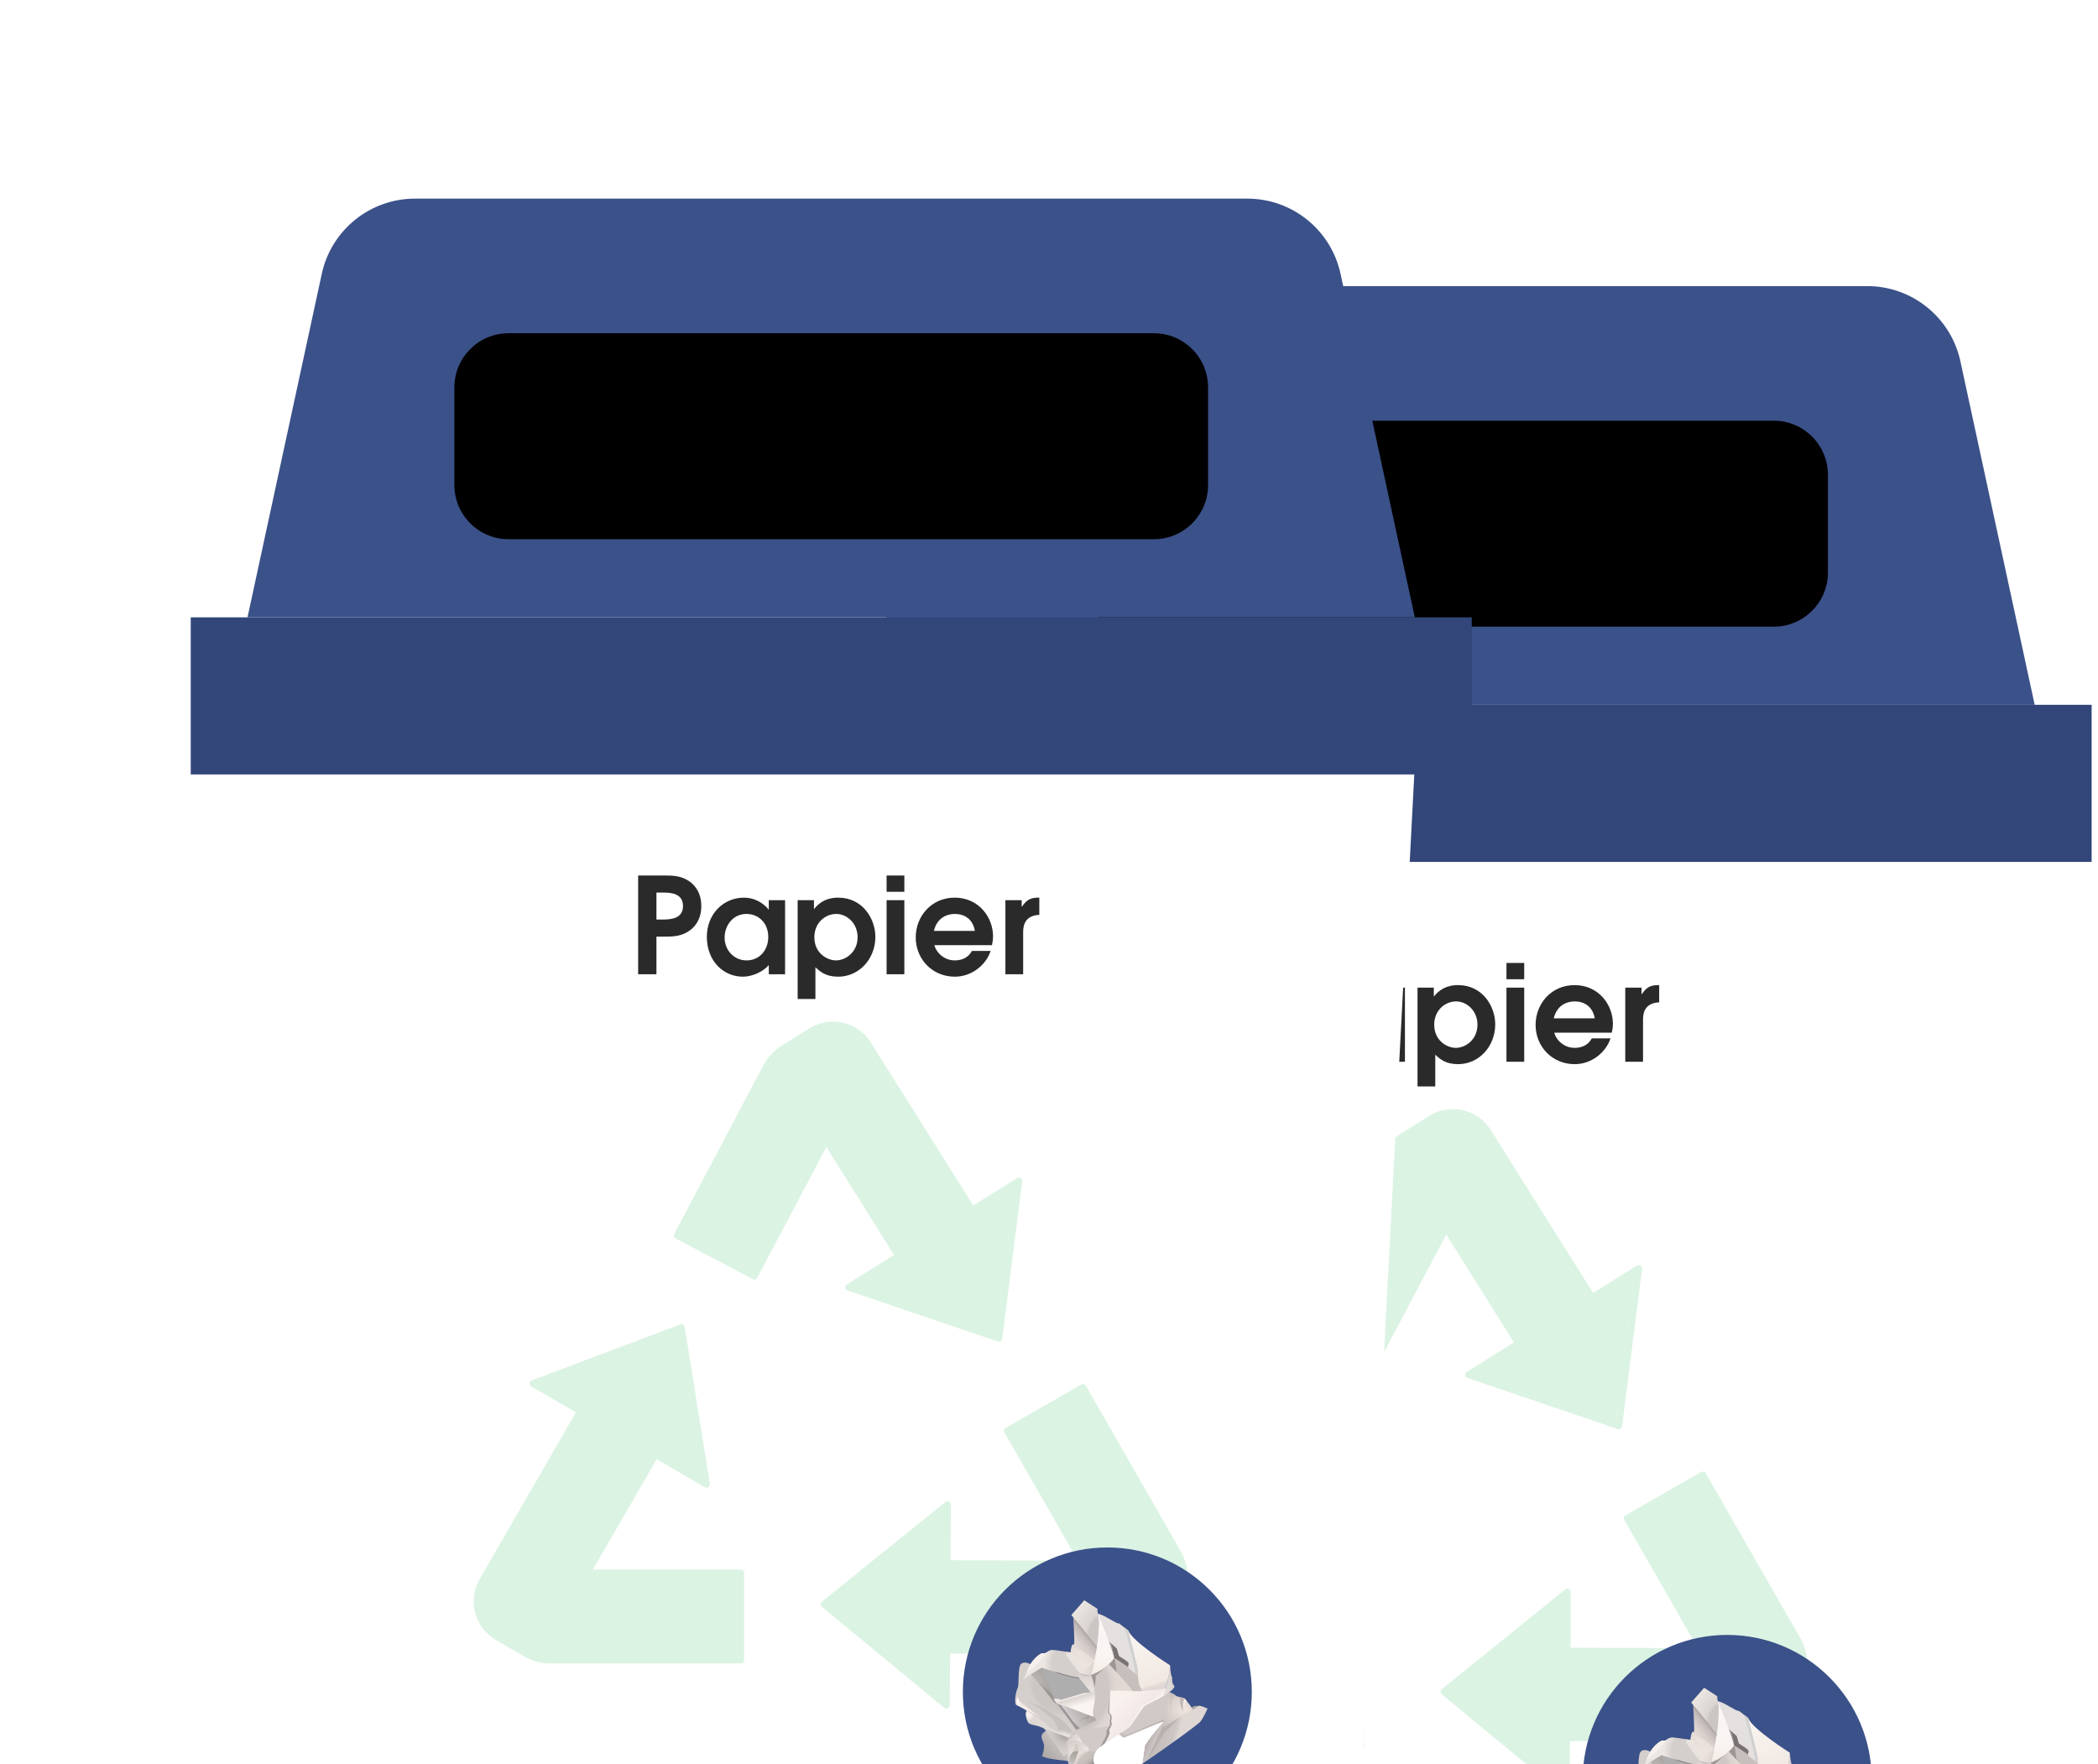 <svg width="220" height="185" viewBox="0 0 220 185" fill="none" xmlns="http://www.w3.org/2000/svg">
<path d="M90.922 89.944L98.705 238.661C98.848 242.695 102.159 245.89 106.196 245.89H198.055C202.091 245.89 205.402 242.695 205.545 238.661L213.328 89.944H90.922Z" fill="white"/>
<path d="M219.332 90.381H85V73.907H219.332V90.381Z" fill="#324679"/>
<path d="M213.36 73.907H90.955L98.743 37.887C99.738 33.285 103.809 30 108.517 30H195.798C200.507 30 204.577 33.285 205.572 37.887L213.36 73.907Z" fill="#3B5189"/>
<path d="M186.001 65.713H118.325C115.189 65.713 112.646 63.17 112.646 60.035V49.794C112.646 46.658 115.189 44.116 118.325 44.116H186.001C189.137 44.116 191.68 46.658 191.68 49.794V60.035C191.68 63.17 189.137 65.713 186.001 65.713Z" fill="black"/>
<path d="M185.38 172.862H185.393C186.367 172.862 187.292 172.502 188.02 171.858L178.435 155.14L171.112 159.34L178.849 172.836L185.38 172.862Z" fill="#4EC676" fill-opacity="0.2"/>
<path d="M117.358 180.534L120.294 182.244C120.916 182.607 121.614 182.815 122.331 182.872C122.149 181.801 122.339 180.706 122.887 179.756L133.421 161.548C133.519 161.38 133.734 161.323 133.901 161.42L133.948 161.463L134.072 161.505L138.621 164.146L136.176 148.865L121.692 154.314L126.01 156.822L126.049 156.835C126.217 156.932 126.274 157.146 126.177 157.315L126.174 157.32L126.173 157.322L126.172 157.324L115.904 175.108C114.809 177.005 115.461 179.439 117.358 180.534Z" fill="#4EC676" fill-opacity="0.2"/>
<path d="M148.341 122.863L159.517 140.685C159.619 140.848 159.57 141.065 159.405 141.168L159.353 141.183L159.251 141.28L154.789 144.068L169.441 149.046L171.392 133.694L167.159 136.339L167.128 136.369C166.966 136.471 166.749 136.423 166.644 136.258L155.714 118.862C154.548 117.007 152.091 116.446 150.236 117.611L147.353 119.407C146.737 119.791 146.224 120.315 145.838 120.927C146.872 121.267 147.758 121.935 148.341 122.863Z" fill="#4EC676" fill-opacity="0.2"/>
<path d="M163.997 173.129L164.01 173.067L163.985 172.938L164.014 167.678L151.974 177.399L163.905 187.254L163.933 182.265L163.924 182.221C163.925 182.028 164.082 181.871 164.275 181.871H164.277H164.285H164.287L184.822 181.934H184.834C187.019 181.934 188.8 180.159 188.807 177.972L188.831 174.576C188.836 173.855 188.669 173.146 188.362 172.496C187.527 173.184 186.486 173.563 185.397 173.563H185.387L164.347 173.481C164.153 173.48 163.997 173.323 163.997 173.129Z" fill="#4EC676" fill-opacity="0.2"/>
<path d="M151.218 128.768L147.749 123.236C147.228 122.407 146.426 121.813 145.488 121.542L136.483 138.579L143.948 142.524L151.218 128.768Z" fill="#4EC676" fill-opacity="0.2"/>
<path d="M123.484 180.107C122.995 180.956 122.846 181.942 123.044 182.897H142.314V174.455H126.755L123.484 180.107Z" fill="#4EC676" fill-opacity="0.2"/>
<path d="M115.905 175.107L126.173 157.324L126.174 157.322L126.175 157.32L126.178 157.314C126.275 157.146 126.218 156.932 126.05 156.835L126.011 156.822L121.693 154.314L136.177 148.865L138.622 164.146L134.073 161.504L133.95 161.462L133.902 161.42C133.735 161.323 133.52 161.38 133.422 161.548L122.889 179.756C122.34 180.705 122.15 181.801 122.332 182.872C121.616 182.815 120.918 182.607 120.295 182.244L117.36 180.534C115.462 179.439 114.81 177.005 115.905 175.107ZM142.325 174.455V182.898H123.055C122.857 181.943 123.007 180.956 123.496 180.108L126.766 174.455H142.325ZM117.007 181.141L119.941 182.85C120.782 183.341 121.741 183.6 122.714 183.6H142.676C142.87 183.6 143.028 183.442 143.028 183.249V174.104C143.028 173.91 142.87 173.753 142.676 173.753H127.173L133.86 162.193L138.909 165.125L139.085 165.172C139.155 165.172 139.225 165.152 139.285 165.11C139.396 165.034 139.454 164.9 139.432 164.766L136.802 148.33C136.785 148.226 136.723 148.135 136.631 148.081C136.54 148.029 136.43 148.02 136.331 148.057L120.753 153.918C120.626 153.966 120.538 154.082 120.527 154.217C120.515 154.352 120.583 154.482 120.701 154.55L125.391 157.274L115.297 174.756C114.008 176.989 114.776 179.854 117.007 181.141Z" fill="#4EC676" fill-opacity="0.2"/>
<path d="M185.376 173.564H185.391C186.48 173.564 187.521 173.185 188.356 172.497C188.663 173.147 188.83 173.856 188.825 174.577L188.801 177.973C188.794 180.16 187.013 181.934 184.828 181.934H184.82L164.281 181.872H164.278H164.271H164.269C164.076 181.872 163.919 182.028 163.918 182.222L163.927 182.266L163.899 187.255L151.968 177.4L164.008 167.678L163.979 172.939L164.004 173.068L163.991 173.13C163.991 173.323 164.147 173.481 164.341 173.482L185.376 173.564ZM171.111 159.339L178.434 155.14L188.019 171.857C187.291 172.502 186.365 172.862 185.391 172.862H185.379L178.848 172.836L171.111 159.339ZM164.516 166.624C164.394 166.565 164.248 166.582 164.143 166.667L151.192 177.124C151.11 177.19 151.062 177.29 151.062 177.395C151.061 177.501 151.107 177.6 151.19 177.668L164.023 188.268C164.087 188.321 164.166 188.348 164.246 188.348L164.395 188.315C164.518 188.258 164.597 188.135 164.597 187.999L164.627 182.575L184.813 182.637H184.828C187.4 182.637 189.495 180.548 189.503 177.977L189.527 174.582C189.534 173.608 189.281 172.648 188.797 171.804L178.869 154.486C178.823 154.405 178.746 154.346 178.657 154.322C178.567 154.298 178.471 154.309 178.39 154.356L170.456 158.905C170.289 159.001 170.23 159.216 170.326 159.383L178.037 172.833L164.682 172.781L164.715 166.943C164.715 166.807 164.638 166.683 164.516 166.624Z" fill="#4EC676" fill-opacity="0.2"/>
<path d="M145.495 121.542C146.432 121.814 147.234 122.407 147.755 123.236L151.224 128.768L143.955 142.524L136.49 138.579L145.495 121.542ZM147.362 119.406L150.245 117.611C152.1 116.446 154.557 117.006 155.723 118.862L166.653 136.258C166.758 136.423 166.975 136.47 167.137 136.369L167.169 136.338L171.401 133.694L169.451 149.046L154.799 144.067L159.26 141.28L159.362 141.183L159.414 141.168C159.579 141.065 159.628 140.848 159.526 140.684L148.35 122.863C147.767 121.935 146.881 121.267 145.847 120.927C146.233 120.315 146.746 119.791 147.362 119.406ZM144.101 143.349C144.226 143.349 144.348 143.282 144.411 143.162L151.656 129.456L158.751 140.771L153.799 143.864C153.684 143.935 153.62 144.067 153.636 144.202C153.651 144.337 153.743 144.45 153.872 144.494L169.632 149.849L169.745 149.868C169.81 149.868 169.875 149.849 169.931 149.814C170.021 149.759 170.081 149.665 170.093 149.561L172.191 133.049C172.208 132.915 172.146 132.782 172.032 132.709C171.917 132.636 171.771 132.635 171.657 132.707L167.058 135.581L156.318 118.488C154.945 116.306 152.054 115.645 149.873 117.016L146.99 118.811C146.165 119.326 145.488 120.052 145.033 120.913L135.705 138.561C135.661 138.644 135.653 138.74 135.68 138.829C135.707 138.918 135.769 138.992 135.851 139.036L143.936 143.308L144.101 143.349Z" fill="#4EC676" fill-opacity="0.2"/>
<g filter="url(#filter0_dddd_1648_20541)">
<ellipse cx="152.117" cy="157.59" rx="15.149" ry="15.149" fill="#3B5189"/>
<mask id="mask0_1648_20541" style="mask-type:alpha" maskUnits="userSpaceOnUse" x="136" y="142" width="32" height="31">
<path d="M167.268 157.59C167.268 165.957 160.485 172.739 152.118 172.739C143.752 172.739 136.969 165.957 136.969 157.59C136.969 149.223 143.752 142.441 152.118 142.441C160.485 142.441 167.268 149.223 167.268 157.59Z" fill="#90C382"/>
</mask>
<g mask="url(#mask0_1648_20541)">
</g>
<g clip-path="url(#clip0_1648_20541)">
<path d="M148.35 164.912C147.506 164.712 146.103 164.718 145.258 164.342C145.397 164.002 145.473 163.64 145.483 163.272C145.483 162.719 144.775 162.166 145.678 161.686C146.685 161.15 148.427 162.41 148.427 162.41L148.35 164.912Z" fill="url(#paint0_linear_1648_20541)"/>
<path d="M148.405 163.827C148.405 163.827 148.349 163.943 147.529 164.358C147.529 164.358 145.703 161.653 145.109 160.939C144.515 160.226 148.956 161.114 148.956 161.114L148.405 163.827Z" fill="url(#paint1_radial_1648_20541)"/>
<path d="M144.084 159.18C144.084 159.18 143.58 159.445 143.58 159.86C143.58 160.275 143.739 160.732 143.918 160.89C144.097 161.047 144.924 161.155 144.999 161.221C145.074 161.288 147.774 162.3 148.613 162.582C149.452 162.864 149.209 162.334 149.209 162.334L144.084 159.18Z" fill="url(#paint2_linear_1648_20541)"/>
<path d="M144.084 159.18C144.084 159.18 143.58 159.445 143.58 159.86C143.58 160.275 143.739 160.732 143.918 160.89C144.096 160.731 144.605 159.966 144.823 159.634L144.084 159.18Z" fill="url(#paint3_radial_1648_20541)"/>
<path d="M144.104 154.716C144.104 154.716 143.471 154.304 143.079 154.649C142.688 154.995 142.893 156.873 142.707 157.205C142.52 157.537 142.277 158.898 142.615 158.997C142.953 159.097 145.613 160.674 146.06 161.34C146.06 161.34 146.861 161.837 147.215 161.837C147.568 161.837 148.091 162.003 148.482 162.202C148.873 162.402 149.19 161.752 149.19 161.752C149.19 161.752 145.11 155.064 144.104 154.716Z" fill="url(#paint4_radial_1648_20541)"/>
<path d="M142.685 158.029C142.685 158.251 142.448 158.749 142.685 158.959C142.921 159.169 144.858 160.01 145.566 160.64C145.566 160.64 143.244 158.859 143.007 158.649C142.771 158.439 142.685 158.029 142.685 158.029Z" fill="url(#paint5_linear_1648_20541)"/>
<path opacity="0.07" d="M143.743 158.578C143.743 158.578 147.394 159.856 148.437 161.765C148.437 161.765 148.14 161.931 147.953 161.765C147.767 161.599 146.984 161.615 146.91 161.549C146.835 161.482 147.319 160.586 143.743 158.578Z" fill="black"/>
<path d="M148.928 161.686C148.928 161.686 147.177 159.197 146.99 159.032C146.804 158.867 146.376 158.601 146.376 158.484C146.376 158.368 144.364 156.061 144.028 155.63C143.693 155.199 145.612 154.698 145.612 154.698L150.044 161.437L148.928 161.686Z" fill="url(#paint6_linear_1648_20541)"/>
<path d="M143.897 155.578C143.897 155.578 146.561 158.068 146.692 158.25C146.822 158.433 145.499 154.648 145.499 154.648L143.897 155.578Z" fill="url(#paint7_radial_1648_20541)"/>
<path d="M149.73 156.01C149.73 156.01 145.86 154.956 145.27 155.031C145.147 155.537 146.546 157.883 146.494 158.328L147.261 158.541L150.633 157.753L149.73 156.01Z" fill="#AEAEAE"/>
<path d="M148.436 153.471C148.436 153.471 146.76 153.205 146.362 153.205C145.965 153.205 145.766 153.482 145.605 153.526C145.443 153.571 145.369 153.449 145.046 153.648C144.723 153.847 144.089 154.422 143.766 155.263C143.444 156.104 143.469 156.093 143.232 156.303C143.232 156.303 144.834 155.219 145.269 155.031C145.269 155.031 148.809 156.458 150.334 156.259C150.337 156.259 150.014 154.157 148.436 153.471Z" fill="url(#paint8_radial_1648_20541)"/>
<path d="M148.436 153.471C148.436 153.471 146.76 153.205 146.362 153.205C145.965 153.205 145.766 153.482 145.605 153.526C145.443 153.571 145.369 153.449 145.046 153.648C144.723 153.847 144.089 154.422 143.766 155.263C143.444 156.104 143.469 156.093 143.232 156.303C143.232 156.303 144.834 155.219 145.269 155.031C145.269 155.031 148.809 156.325 150.334 156.126C150.337 156.126 150.014 154.157 148.436 153.471Z" fill="url(#paint9_radial_1648_20541)"/>
<path d="M147.835 153.403C147.82 153.498 147.806 153.608 147.792 153.736C147.792 153.736 149.06 155.554 149.208 155.554C149.252 155.554 149.515 155.381 149.861 155.141C149.589 154.544 149.107 153.831 148.279 153.471C148.279 153.471 148.095 153.442 147.835 153.403Z" fill="#E8E3DF"/>
<path d="M144.148 155.197C144.43 155.054 145.399 154.01 145.751 153.446C145.707 153.48 145.658 153.508 145.605 153.526C145.443 153.57 145.369 153.449 145.046 153.648C144.723 153.847 144.089 154.422 143.766 155.263C143.735 155.344 143.71 155.418 143.682 155.483C143.864 155.438 144.026 155.338 144.148 155.197Z" fill="url(#paint10_radial_1648_20541)"/>
<path d="M151.434 151.629L152.71 152.351L153.287 155.919L152.058 154.608L151.434 151.629Z" fill="url(#paint11_radial_1648_20541)"/>
<path d="M154.889 158.035L156.184 157.761L155.644 155.767L152.393 152.157C152.731 152.938 153.194 155.591 153.129 156.29L154.889 158.035Z" fill="#C7BFBC"/>
<path d="M154.99 155.218C155.018 155.343 155.037 155.469 155.047 155.596C155.047 156.014 155 157.036 155.472 157.878L156.027 157.761L155.486 155.767L154.99 155.216V155.218Z" fill="#C7BFBC"/>
<path d="M154.29 154.979L155.205 155.282L152.391 152.158C152.544 152.516 152.728 153.267 152.87 154.044C152.986 154.112 153.116 154.192 153.254 154.277C153.702 154.557 154.29 154.979 154.29 154.979Z" fill="#787372"/>
<path d="M151.648 151.736C151.778 151.853 153.026 152.965 153.092 153.023C153.157 153.08 153.311 153.799 153.361 153.844C153.412 153.89 153.972 154.197 154.247 154.442C154.522 154.686 154.196 154.836 154.312 155.031C154.427 155.226 155.391 155.902 155.391 155.902L155.673 154.774L154.312 151.147L153.343 150.401C153.102 150.513 151.598 149.358 151.112 149.413C151.108 149.49 151.104 149.568 151.1 149.646C151.275 149.909 151.56 151.658 151.648 151.736Z" fill="#E4E0DF"/>
<path d="M155.518 155.391L155.513 154.659L155.128 153.325L154.31 151.145L153.973 150.885H153.958C154.25 152.006 155.046 155.103 155.046 155.484C155.046 155.532 155.046 155.589 155.046 155.653C155.238 155.795 155.392 155.903 155.392 155.903L155.518 155.391Z" fill="#D0D0D0"/>
<path d="M147.129 158.84C147.129 158.881 148.219 160.176 148.34 160.442C148.461 160.707 149.383 161.478 149.383 161.537C149.383 161.596 151.153 160.58 151.153 160.58L150.445 159.618L147.129 158.84Z" fill="url(#paint12_linear_1648_20541)"/>
<path d="M150.292 159.927C150.132 159.927 150.075 160.124 149.968 160.22C149.951 160.236 149.931 160.248 149.91 160.257C149.888 160.265 149.865 160.269 149.842 160.268C149.826 160.268 149.809 160.268 149.793 160.268C149.777 160.266 149.761 160.265 149.744 160.264C149.708 160.263 149.672 160.276 149.645 160.3C149.546 160.389 149.099 160.666 149.099 160.666C149.184 160.665 149.266 160.638 149.335 160.588C149.486 160.476 149.668 160.415 149.857 160.411C149.912 160.405 149.968 160.418 150.014 160.45C150.024 160.45 150.038 160.437 150.08 160.4C150.198 160.295 150.341 159.936 150.341 159.936C150.325 159.932 150.308 159.93 150.292 159.93V159.927Z" fill="url(#paint13_linear_1648_20541)"/>
<path d="M149.374 163.413C149.374 163.413 147.91 163.553 148.032 165.138C148.073 165.363 148.129 165.585 148.201 165.802C148.293 166.051 149.522 163.786 149.374 163.413Z" fill="url(#paint14_radial_1648_20541)"/>
<path d="M149.17 163.595C149.17 163.595 148.406 165.802 148.201 165.802C147.996 165.802 151.2 165.239 151.2 165.239L151.163 163.419L149.17 163.595Z" fill="url(#paint15_radial_1648_20541)"/>
<path d="M150.623 157.686C151.13 156.752 149.058 155.297 151.797 154.168C151.797 154.168 154.555 156.973 155.076 157.935C155.596 158.898 151.89 163.845 151.89 163.845C151.89 163.845 149.114 163.713 148.779 163.796C148.444 163.879 148.565 163.87 148.332 164.077C148.099 164.284 148.034 164.973 148.034 165.139C148.034 165.305 147.829 163.015 147.829 162.899C147.829 162.782 148.499 161.654 149.058 161.472C149.617 161.289 150.94 160.608 150.94 160.526C150.94 160.443 150.698 160.182 150.698 160.182C150.698 160.182 149.767 159.264 150.623 157.686Z" fill="url(#paint16_radial_1648_20541)"/>
<path d="M152.775 161.128C152.775 161.128 148.677 161.67 148.825 161.725C148.974 161.78 149.445 162.82 149.445 162.887C149.445 162.953 150.215 163.208 150.165 163.705C150.165 163.733 150.159 163.761 150.158 163.783C150.946 163.807 151.729 163.844 151.729 163.844C151.729 163.844 151.963 163.532 152.305 163.05L152.773 161.128H152.775Z" fill="#D2CAC9"/>
<path d="M148.721 163.119C148.676 163.349 148.666 163.584 148.692 163.816L148.776 163.795C148.907 163.762 149.417 163.763 149.987 163.776C150.028 163.755 150.067 163.732 150.104 163.706C150.519 163.338 148.79 162.848 148.721 163.119Z" fill="url(#paint17_linear_1648_20541)"/>
<path d="M147.896 162.864C147.896 162.864 148.29 162.137 148.624 161.913C148.959 161.689 149.525 162.964 149.525 162.964C149.525 162.964 148.889 162.372 147.896 162.864Z" fill="url(#paint18_linear_1648_20541)"/>
<path d="M148.035 165.054C148.051 164.809 148.127 164.258 148.33 164.076C148.362 164.048 148.387 164.024 148.407 164.003C148.281 163.806 147.945 163.257 147.89 162.926L148.035 165.054Z" fill="url(#paint19_linear_1648_20541)"/>
<path d="M150.889 155.912L152.285 154.669C151.992 154.364 151.799 154.168 151.799 154.168C149.492 155.119 150.602 156.304 150.703 157.211C150.96 156.458 150.889 155.912 150.889 155.912Z" fill="url(#paint20_radial_1648_20541)"/>
<path d="M149.107 155.551C149.107 155.551 149.023 156.007 149.107 156.082C149.191 156.157 150.734 158.007 150.783 158.217C150.783 158.217 150.938 154.444 149.107 155.551Z" fill="url(#paint21_radial_1648_20541)"/>
<path d="M148.535 149.562C148.535 149.562 148.717 152.512 148.628 152.591C148.54 152.67 148.377 152.342 148.246 153.537C148.246 153.537 149.514 155.354 149.662 155.354C149.81 155.354 152.364 153.454 152.364 153.454L148.535 149.562Z" fill="url(#paint22_linear_1648_20541)"/>
<path d="M150.944 154.655C150.944 154.655 150.325 153.515 148.659 152.984C148.659 152.984 149.578 154.721 149.752 155.595L150.944 154.655Z" fill="url(#paint23_linear_1648_20541)"/>
<path d="M151.019 154.259C151.019 154.259 149.64 155.297 149.105 155.551C149.105 155.551 149.815 155.916 150.409 155.817C150.617 155.782 150.969 154.492 151.019 154.259Z" fill="url(#paint24_linear_1648_20541)"/>
<path d="M149.698 147.983L151.077 148.874V149.095C151.09 149.195 151.113 149.293 151.145 149.388C151.145 149.388 151.536 152.591 151.225 153.111C151.225 153.111 148.996 150.268 148.344 149.526L149.698 147.983Z" fill="url(#paint25_radial_1648_20541)"/>
<path d="M151.145 149.388C151.145 149.388 152.909 153.67 152.81 154.09C152.81 154.09 152.027 155.216 150.412 155.817C150.412 155.817 151.53 151.733 151.145 149.388Z" fill="url(#paint26_linear_1648_20541)"/>
<path d="M150.697 160.181C150.387 159.611 151.035 158.211 150.778 157.621C150.778 157.621 149.653 157.677 149.484 157.747C149.315 157.818 147.614 158.3 147.236 158.428C147.172 158.368 147.09 158.332 147.004 158.322C146.88 158.322 146.596 158.291 146.497 158.328C146.497 158.328 146.79 158.863 146.888 158.881C148.163 159.119 149.933 160.038 150.697 160.181Z" fill="url(#paint27_linear_1648_20541)"/>
<path d="M154.311 151.147C154.311 151.147 155.33 155.02 155.33 155.418C155.33 155.816 155.279 156.857 155.851 157.609C155.851 157.609 158.14 157.591 158.232 157.238C158.325 156.886 158.745 155.388 158.68 154.79C158.68 154.79 154.73 152.301 154.311 151.147Z" fill="url(#paint28_linear_1648_20541)"/>
<path d="M161.179 159.075C161.179 159.075 161.629 159.047 161.742 159.047C161.854 159.047 161.158 160.082 161.158 160.082C161.158 160.082 160.866 159.463 160.965 159.241C160.968 159.241 161.135 159.114 161.179 159.075Z" fill="url(#paint29_linear_1648_20541)"/>
<path d="M158.465 157.545C158.465 157.545 159.075 157.774 159.322 157.996C159.441 158.101 160.154 158.209 160.218 158.271C160.316 158.364 161.018 159.268 161.018 159.323C161.018 159.431 161.11 160.178 161.11 160.178L158.046 161.473L157.599 160.67L158.465 157.545Z" fill="url(#paint30_radial_1648_20541)"/>
<path d="M160.027 159.665C160.027 159.665 160.049 158.861 160.049 158.725C160.049 158.616 160.155 158.353 160.196 158.256C160.121 158.221 159.9 158.176 159.696 158.125L159.741 158.779L160.027 159.665Z" fill="url(#paint31_linear_1648_20541)"/>
<path d="M160.098 159.542C160.098 159.542 160.155 158.615 160.432 158.529L160.414 158.499C160.341 158.408 160.28 158.33 160.245 158.293C160.2 158.396 160.1 158.634 160.1 158.701L160.098 159.542Z" fill="url(#paint32_linear_1648_20541)"/>
<path d="M158.66 158.4C158.711 158.666 158.742 159.592 158.755 159.51C158.768 159.428 158.837 158.532 158.852 158.441C158.866 158.349 159.193 158.015 159.206 157.934C159.205 157.926 159.204 157.919 159.201 157.912C159.197 157.905 159.193 157.899 159.187 157.894C159.038 157.802 158.883 157.721 158.722 157.652C158.705 157.817 158.62 158.187 158.66 158.4Z" fill="url(#paint33_radial_1648_20541)"/>
<path d="M158.391 159.396C158.391 159.227 158.437 157.645 158.437 157.603L155.622 158.89L152.893 161.977L153.612 162.634C153.612 162.634 157.858 160.823 157.975 160.72C158.091 160.617 158.391 159.562 158.391 159.396Z" fill="#D1C9C8"/>
<path d="M152.391 157.421L155.308 157.634C155.308 157.634 158.105 157.341 158.231 157.24C158.231 157.24 158.183 157.859 158.003 158.007C157.824 158.154 156.19 158.94 155.987 159.107C155.783 159.274 154.681 161.072 154.405 161.298C154.129 161.524 151.738 163.088 151.317 163.419C151.317 163.419 152.204 161.999 152.039 161.839C151.874 161.678 152.519 161.064 152.392 160.833C152.264 160.602 152.673 160.205 152.194 159.737L152.391 157.421Z" fill="url(#paint34_linear_1648_20541)"/>
<path d="M161.743 159.047C162.081 159.047 162.463 159.313 162.631 159.313C162.631 159.313 162.122 160.495 161.787 160.796C161.452 161.096 160.094 162.076 159.992 162.167C159.889 162.259 155.916 165.089 155.775 165.111C155.713 165.12 155.349 164.051 155.837 163.097C156.456 161.883 157.976 160.718 157.976 160.718C157.976 160.718 157.954 161.393 158.112 161.254C158.271 161.115 161.743 159.047 161.743 159.047Z" fill="url(#paint35_linear_1648_20541)"/>
<path d="M158.336 161.614C158.692 161.297 159.279 160.694 159.658 160.296C158.887 160.761 158.182 161.193 158.112 161.253C157.954 161.395 157.976 160.717 157.976 160.717C157.976 160.717 156.461 161.883 155.841 163.097C155.353 164.054 155.718 165.12 155.78 165.111C156.696 164.557 157.777 162.112 158.336 161.614Z" fill="url(#paint36_linear_1648_20541)"/>
<path d="M150.86 165.475C151.351 165.039 153.419 165.498 155.778 165.111C155.778 165.111 155.977 163.672 156.04 163.274C156.102 162.876 157.977 160.72 157.977 160.72C157.766 160.72 153.965 162.402 153.829 162.402C153.738 162.402 153.505 162.197 153.359 162.06C152.567 162.617 151.577 163.293 151.32 163.42C150.289 164.236 150.86 165.475 150.86 165.475Z" fill="white"/>
<path d="M153.628 161.837L153.118 162.184L153.612 162.634C153.612 162.634 157.706 160.889 157.964 160.727L158.004 160.68C158.039 160.616 158.069 160.55 158.093 160.481C157.438 160.697 154.177 162.136 154.05 162.136C153.969 162.134 153.774 161.97 153.628 161.837Z" fill="url(#paint37_linear_1648_20541)"/>
<path d="M150.86 165.475C151.351 165.039 153.419 165.498 155.778 165.111C155.778 165.111 155.977 163.672 156.04 163.274C156.102 162.876 157.977 160.72 157.977 160.72C157.766 160.72 153.965 162.402 153.829 162.402C153.733 162.402 153.48 162.177 153.336 162.038C152.545 162.571 151.574 163.22 151.32 163.42C150.289 164.236 150.86 165.475 150.86 165.475Z" fill="white"/>
<path d="M155.778 165.111C153.419 165.498 151.351 165.039 150.86 165.475C150.86 165.475 150.289 164.237 151.32 163.417C152.351 162.598 153.234 161.935 153.234 161.935C153.234 161.935 153.693 162.4 153.83 162.4C153.966 162.4 157.766 160.72 157.977 160.72C157.977 160.72 156.101 162.878 156.04 163.276C155.978 163.675 155.778 165.111 155.778 165.111Z" fill="white"/>
<path d="M152.393 157.421L155.32 157.52C155.32 157.52 158.114 157.346 158.235 157.239C158.235 157.239 158.203 157.633 158.03 157.787C157.857 157.94 156.027 158.882 155.832 159.056C155.637 159.23 154.549 161.108 154.284 161.345C154.019 161.581 152.223 162.803 151.813 163.028C151.813 163.028 152.519 161.914 152.347 161.761C152.175 161.608 152.701 161.058 152.561 160.833C152.421 160.608 152.812 160.194 152.31 159.746L152.393 157.421Z" fill="url(#paint38_linear_1648_20541)"/>
<path d="M158.681 154.791C158.681 154.791 158.777 155.877 158.87 155.96C158.963 156.043 158.833 156.68 159.095 156.912C159.358 157.144 158.516 157.717 158.007 158.005C158.007 158.005 158.268 157.174 158.401 156.613C158.535 156.052 158.681 154.86 158.681 154.791Z" fill="url(#paint39_linear_1648_20541)"/>
</g>
</g>
<path d="M131.917 111.337V100.977H134.521C135.627 100.977 136.579 100.977 137.559 101.803C138.231 102.419 138.539 103.217 138.539 104.183C138.539 105.149 138.231 105.947 137.559 106.563C136.579 107.389 135.627 107.389 134.521 107.389H133.835V111.337H131.917ZM133.835 102.769V105.597H134.451C135.277 105.597 136.621 105.541 136.621 104.183C136.621 102.825 135.305 102.769 134.521 102.769H133.835ZM147.325 103.567V111.337H145.617V110.371C145.029 111.071 143.881 111.589 142.901 111.589C140.899 111.589 139.121 109.993 139.121 107.403C139.121 105.023 140.857 103.301 143.013 103.301C144.595 103.301 145.533 104.435 145.589 104.547H145.617V103.567H147.325ZM145.561 107.431C145.561 105.821 144.399 105.009 143.293 105.009C141.767 105.009 140.983 106.325 140.983 107.487C140.983 108.803 141.963 109.881 143.293 109.881C144.581 109.881 145.561 108.873 145.561 107.431ZM148.644 113.927V103.567H150.352V104.477H150.38C151.304 103.301 152.536 103.301 152.9 103.301C155.448 103.301 156.792 105.499 156.792 107.417C156.792 109.713 155.098 111.589 152.9 111.589C151.584 111.589 150.996 111.057 150.506 110.595V113.927H148.644ZM150.394 107.445C150.394 109.167 151.78 109.881 152.662 109.881C153.656 109.881 154.93 109.041 154.93 107.445C154.93 106.017 153.838 105.009 152.69 105.009C151.528 105.009 150.394 105.947 150.394 107.445ZM157.97 111.337V103.567H159.832V111.337H157.97ZM157.97 102.685V100.977H159.832V102.685H157.97ZM169.019 108.285H162.985C163.069 108.789 163.797 109.881 165.127 109.881C165.953 109.881 166.569 109.531 166.919 108.887H168.879C168.431 110.287 166.961 111.589 165.127 111.589C162.761 111.589 161.025 109.741 161.025 107.473C161.025 105.275 162.649 103.301 165.113 103.301C167.661 103.301 169.131 105.387 169.131 107.347C169.131 107.711 169.075 108.033 169.019 108.285ZM162.929 106.787H167.227C167.017 105.541 166.121 105.009 165.127 105.009C164.371 105.009 163.279 105.345 162.929 106.787ZM170.428 111.337V103.567H172.136V104.253H172.164C172.514 103.749 172.864 103.301 173.83 103.301H173.984V105.107C172.29 105.177 172.29 106.507 172.29 106.969V111.337H170.428Z" fill="#2A2A2A"/>
<g filter="url(#filter1_d_1648_20541)">
<path d="M25.922 77.944L33.705 226.661C33.848 230.695 37.16 233.89 41.196 233.89H133.055C137.091 233.89 140.402 230.695 140.545 226.661L148.328 77.944H25.922Z" fill="white"/>
<path d="M154.332 78.381H20V61.907H154.332V78.381Z" fill="#324679"/>
<path d="M148.36 61.907H25.955L33.743 25.887C34.738 21.285 38.809 18 43.517 18H130.798C135.507 18 139.577 21.285 140.572 25.887L148.36 61.907Z" fill="#3B5189"/>
<path d="M121.001 53.713H53.325C50.189 53.713 47.646 51.17 47.646 48.035V37.794C47.646 34.658 50.189 32.116 53.325 32.116H121.001C124.137 32.116 126.68 34.658 126.68 37.794V48.035C126.68 51.17 124.137 53.713 121.001 53.713Z" fill="black"/>
<path d="M120.38 160.862H120.393C121.367 160.862 122.292 160.502 123.02 159.858L113.435 143.14L106.112 147.34L113.849 160.836L120.38 160.862Z" fill="#4EC676" fill-opacity="0.2"/>
<path d="M52.358 168.534L55.294 170.244C55.916 170.607 56.614 170.815 57.331 170.872C57.149 169.801 57.339 168.706 57.887 167.756L68.421 149.548C68.519 149.38 68.734 149.323 68.901 149.42L68.948 149.463L69.072 149.505L73.621 152.146L71.176 136.865L56.692 142.314L61.01 144.822L61.049 144.835C61.217 144.932 61.274 145.146 61.177 145.315L61.174 145.32L61.173 145.322L61.172 145.324L50.904 163.108C49.809 165.005 50.461 167.439 52.358 168.534Z" fill="#4EC676" fill-opacity="0.2"/>
<path d="M83.341 110.863L94.517 128.685C94.619 128.848 94.57 129.065 94.405 129.168L94.353 129.183L94.251 129.28L89.79 132.068L104.441 137.046L106.392 121.694L102.159 124.339L102.128 124.369C101.966 124.471 101.749 124.423 101.644 124.258L90.714 106.862C89.548 105.007 87.091 104.446 85.236 105.611L82.353 107.407C81.737 107.791 81.224 108.315 80.838 108.927C81.871 109.267 82.758 109.935 83.341 110.863Z" fill="#4EC676" fill-opacity="0.2"/>
<path d="M98.997 161.129L99.01 161.067L98.985 160.938L99.014 155.678L86.974 165.399L98.905 175.254L98.933 170.265L98.924 170.221C98.925 170.028 99.082 169.871 99.275 169.871H99.277H99.284H99.287L119.822 169.934H119.834C122.019 169.934 123.8 168.159 123.807 165.972L123.831 162.576C123.836 161.855 123.669 161.146 123.362 160.496C122.527 161.184 121.486 161.563 120.397 161.563H120.387L99.347 161.481C99.153 161.48 98.997 161.323 98.997 161.129Z" fill="#4EC676" fill-opacity="0.2"/>
<path d="M86.218 116.768L82.749 111.236C82.228 110.407 81.426 109.813 80.488 109.542L71.483 126.579L78.948 130.524L86.218 116.768Z" fill="#4EC676" fill-opacity="0.2"/>
<path d="M58.484 168.107C57.995 168.956 57.846 169.942 58.044 170.897H77.314V162.455H61.755L58.484 168.107Z" fill="#4EC676" fill-opacity="0.2"/>
<path d="M50.905 163.107L61.173 145.324L61.174 145.322L61.175 145.32L61.178 145.314C61.275 145.146 61.218 144.932 61.05 144.835L61.011 144.822L56.693 142.314L71.177 136.865L73.622 152.146L69.073 149.504L68.95 149.462L68.902 149.42C68.735 149.323 68.52 149.38 68.422 149.548L57.889 167.756C57.34 168.705 57.15 169.801 57.333 170.872C56.615 170.815 55.917 170.607 55.295 170.244L52.359 168.534C50.462 167.439 49.81 165.005 50.905 163.107ZM77.325 162.455V170.898H58.055C57.857 169.943 58.007 168.956 58.496 168.108L61.766 162.455H77.325ZM52.007 169.141L54.941 170.85C55.782 171.341 56.74 171.6 57.714 171.6H77.676C77.87 171.6 78.028 171.442 78.028 171.249V162.104C78.028 161.91 77.87 161.753 77.676 161.753H62.173L68.86 150.193L73.909 153.125L74.085 153.172C74.155 153.172 74.225 153.152 74.285 153.11C74.397 153.034 74.454 152.9 74.432 152.766L71.802 136.33C71.785 136.226 71.722 136.135 71.631 136.081C71.54 136.029 71.43 136.02 71.331 136.057L55.753 141.918C55.626 141.966 55.538 142.082 55.527 142.217C55.515 142.352 55.583 142.482 55.7 142.55L60.391 145.274L50.297 162.756C49.008 164.989 49.776 167.854 52.007 169.141Z" fill="#4EC676" fill-opacity="0.2"/>
<path d="M120.376 161.564H120.391C121.48 161.564 122.521 161.185 123.356 160.497C123.663 161.147 123.83 161.856 123.825 162.577L123.801 165.973C123.794 168.16 122.013 169.934 119.828 169.934H119.82L99.281 169.872H99.278H99.271H99.269C99.076 169.872 98.919 170.028 98.918 170.222L98.927 170.266L98.899 175.255L86.968 165.4L99.008 155.678L98.979 160.939L99.004 161.068L98.991 161.13C98.991 161.323 99.147 161.481 99.341 161.482L120.376 161.564ZM106.111 147.339L113.434 143.14L123.019 159.857C122.291 160.502 121.365 160.862 120.391 160.862H120.379L113.848 160.836L106.111 147.339ZM99.516 154.624C99.394 154.565 99.248 154.582 99.143 154.667L86.192 165.124C86.11 165.19 86.062 165.29 86.062 165.395C86.061 165.501 86.107 165.6 86.19 165.668L99.023 176.268C99.087 176.321 99.166 176.348 99.246 176.348L99.395 176.315C99.518 176.258 99.597 176.135 99.597 175.999L99.627 170.575L119.813 170.637H119.828C122.4 170.637 124.495 168.548 124.503 165.977L124.527 162.582C124.534 161.608 124.281 160.648 123.797 159.804L113.869 142.486C113.823 142.405 113.746 142.346 113.657 142.322C113.567 142.298 113.471 142.309 113.39 142.356L105.456 146.905C105.289 147.001 105.23 147.216 105.326 147.383L113.037 160.833L99.681 160.781L99.715 154.943C99.715 154.807 99.638 154.683 99.516 154.624Z" fill="#4EC676" fill-opacity="0.2"/>
<path d="M80.495 109.542C81.432 109.814 82.234 110.407 82.755 111.236L86.224 116.768L78.955 130.524L71.49 126.579L80.495 109.542ZM82.362 107.406L85.245 105.611C87.1 104.446 89.557 105.006 90.723 106.862L101.653 124.258C101.758 124.423 101.975 124.47 102.137 124.369L102.169 124.338L106.401 121.694L104.451 137.046L89.799 132.067L94.26 129.28L94.362 129.183L94.414 129.168C94.579 129.065 94.628 128.848 94.526 128.684L83.35 110.863C82.767 109.935 81.881 109.267 80.847 108.927C81.233 108.315 81.746 107.791 82.362 107.406ZM79.101 131.349C79.226 131.349 79.348 131.282 79.411 131.162L86.656 117.456L93.751 128.771L88.799 131.864C88.684 131.935 88.62 132.067 88.636 132.202C88.651 132.337 88.743 132.45 88.872 132.494L104.632 137.849L104.745 137.868C104.81 137.868 104.875 137.849 104.931 137.814C105.021 137.759 105.081 137.665 105.093 137.561L107.191 121.049C107.208 120.915 107.146 120.782 107.032 120.709C106.917 120.636 106.771 120.635 106.657 120.707L102.058 123.581L91.317 106.488C89.945 104.306 87.054 103.645 84.873 105.016L81.99 106.811C81.165 107.326 80.488 108.052 80.033 108.913L70.705 126.561C70.661 126.644 70.653 126.74 70.68 126.829C70.707 126.918 70.769 126.992 70.851 127.036L78.936 131.308L79.101 131.349Z" fill="#4EC676" fill-opacity="0.2"/>
<g filter="url(#filter2_dddd_1648_20541)">
<ellipse cx="87.117" cy="145.59" rx="15.149" ry="15.149" fill="#3B5189"/>
<mask id="mask1_1648_20541" style="mask-type:alpha" maskUnits="userSpaceOnUse" x="71" y="130" width="32" height="31">
<path d="M102.268 145.59C102.268 153.957 95.485 160.739 87.118 160.739C78.752 160.739 71.969 153.957 71.969 145.59C71.969 137.223 78.752 130.441 87.118 130.441C95.485 130.441 102.268 137.223 102.268 145.59Z" fill="#90C382"/>
</mask>
<g mask="url(#mask1_1648_20541)">
</g>
<g clip-path="url(#clip1_1648_20541)">
<path d="M83.35 152.912C82.506 152.712 81.103 152.718 80.258 152.342C80.397 152.002 80.473 151.64 80.483 151.272C80.483 150.719 79.775 150.166 80.678 149.686C81.685 149.15 83.427 150.41 83.427 150.41L83.35 152.912Z" fill="url(#paint40_linear_1648_20541)"/>
<path d="M83.405 151.827C83.405 151.827 83.349 151.943 82.529 152.358C82.529 152.358 80.703 149.653 80.109 148.939C79.515 148.226 83.956 149.114 83.956 149.114L83.405 151.827Z" fill="url(#paint41_radial_1648_20541)"/>
<path d="M79.084 147.18C79.084 147.18 78.58 147.445 78.58 147.86C78.58 148.275 78.739 148.732 78.918 148.89C79.097 149.047 79.924 149.155 79.999 149.221C80.074 149.288 82.774 150.3 83.613 150.582C84.452 150.864 84.209 150.334 84.209 150.334L79.084 147.18Z" fill="url(#paint42_linear_1648_20541)"/>
<path d="M79.084 147.18C79.084 147.18 78.58 147.445 78.58 147.86C78.58 148.275 78.739 148.732 78.918 148.89C79.097 148.731 79.605 147.966 79.823 147.634L79.084 147.18Z" fill="url(#paint43_radial_1648_20541)"/>
<path d="M79.104 142.716C79.104 142.716 78.471 142.304 78.079 142.649C77.688 142.995 77.893 144.873 77.707 145.205C77.52 145.537 77.277 146.898 77.615 146.997C77.953 147.097 80.613 148.674 81.06 149.34C81.06 149.34 81.861 149.837 82.215 149.837C82.568 149.837 83.091 150.003 83.482 150.202C83.873 150.402 84.19 149.752 84.19 149.752C84.19 149.752 80.11 143.064 79.104 142.716Z" fill="url(#paint44_radial_1648_20541)"/>
<path d="M77.685 146.029C77.685 146.251 77.448 146.749 77.685 146.959C77.921 147.169 79.858 148.01 80.566 148.64C80.566 148.64 78.244 146.859 78.007 146.649C77.771 146.439 77.685 146.029 77.685 146.029Z" fill="url(#paint45_linear_1648_20541)"/>
<path opacity="0.07" d="M78.743 146.578C78.743 146.578 82.394 147.856 83.437 149.765C83.437 149.765 83.139 149.931 82.953 149.765C82.767 149.599 81.984 149.615 81.91 149.549C81.835 149.482 82.319 148.586 78.743 146.578Z" fill="black"/>
<path d="M83.928 149.686C83.928 149.686 82.177 147.197 81.99 147.032C81.804 146.867 81.376 146.601 81.376 146.484C81.376 146.368 79.364 144.061 79.028 143.63C78.693 143.199 80.612 142.698 80.612 142.698L85.044 149.437L83.928 149.686Z" fill="url(#paint46_linear_1648_20541)"/>
<path d="M78.897 143.578C78.897 143.578 81.561 146.068 81.692 146.25C81.823 146.433 80.499 142.648 80.499 142.648L78.897 143.578Z" fill="url(#paint47_radial_1648_20541)"/>
<path d="M84.73 144.01C84.73 144.01 80.86 142.956 80.27 143.031C80.147 143.537 81.546 145.883 81.494 146.328L82.261 146.541L85.633 145.753L84.73 144.01Z" fill="#AEAEAE"/>
<path d="M83.436 141.471C83.436 141.471 81.76 141.205 81.362 141.205C80.965 141.205 80.766 141.482 80.605 141.526C80.443 141.571 80.369 141.449 80.046 141.648C79.723 141.847 79.089 142.422 78.766 143.263C78.444 144.104 78.469 144.093 78.232 144.303C78.232 144.303 79.834 143.219 80.269 143.031C80.269 143.031 83.808 144.458 85.335 144.259C85.337 144.259 85.014 142.157 83.436 141.471Z" fill="url(#paint48_radial_1648_20541)"/>
<path d="M83.436 141.471C83.436 141.471 81.76 141.205 81.362 141.205C80.965 141.205 80.766 141.482 80.605 141.526C80.443 141.571 80.369 141.449 80.046 141.648C79.723 141.847 79.089 142.422 78.766 143.263C78.444 144.104 78.469 144.093 78.232 144.303C78.232 144.303 79.834 143.219 80.269 143.031C80.269 143.031 83.808 144.325 85.335 144.126C85.337 144.126 85.014 142.157 83.436 141.471Z" fill="url(#paint49_radial_1648_20541)"/>
<path d="M82.835 141.403C82.82 141.498 82.806 141.608 82.792 141.736C82.792 141.736 84.06 143.554 84.208 143.554C84.252 143.554 84.515 143.381 84.861 143.141C84.589 142.544 84.107 141.831 83.279 141.471C83.279 141.471 83.095 141.442 82.835 141.403Z" fill="#E8E3DF"/>
<path d="M79.148 143.197C79.43 143.054 80.399 142.01 80.751 141.446C80.707 141.48 80.658 141.508 80.605 141.526C80.443 141.57 80.369 141.449 80.046 141.648C79.723 141.847 79.089 142.422 78.766 143.263C78.735 143.344 78.71 143.418 78.682 143.483C78.864 143.438 79.026 143.338 79.148 143.197Z" fill="url(#paint50_radial_1648_20541)"/>
<path d="M86.434 139.629L87.71 140.351L88.287 143.919L87.058 142.608L86.434 139.629Z" fill="url(#paint51_radial_1648_20541)"/>
<path d="M89.889 146.035L91.184 145.761L90.644 143.767L87.393 140.157C87.731 140.938 88.194 143.591 88.129 144.29L89.889 146.035Z" fill="#C7BFBC"/>
<path d="M89.99 143.218C90.018 143.343 90.037 143.469 90.047 143.596C90.047 144.014 90 145.036 90.472 145.878L91.027 145.761L90.486 143.767L89.99 143.216V143.218Z" fill="#C7BFBC"/>
<path d="M89.29 142.979L90.205 143.282L87.391 140.158C87.544 140.516 87.728 141.267 87.87 142.044C87.986 142.112 88.116 142.192 88.254 142.277C88.702 142.557 89.29 142.979 89.29 142.979Z" fill="#787372"/>
<path d="M86.648 139.736C86.778 139.853 88.026 140.965 88.092 141.023C88.157 141.08 88.311 141.799 88.361 141.844C88.412 141.89 88.972 142.197 89.247 142.442C89.522 142.686 89.196 142.836 89.311 143.031C89.427 143.226 90.391 143.902 90.391 143.902L90.672 142.774L89.312 139.147L88.343 138.401C88.102 138.513 86.598 137.358 86.112 137.413C86.108 137.49 86.104 137.568 86.1 137.646C86.275 137.909 86.56 139.658 86.648 139.736Z" fill="#E4E0DF"/>
<path d="M90.518 143.391L90.513 142.659L90.128 141.325L89.31 139.145L88.973 138.885H88.959C89.25 140.006 90.046 143.103 90.046 143.484C90.046 143.532 90.046 143.589 90.046 143.653C90.239 143.795 90.392 143.903 90.392 143.903L90.518 143.391Z" fill="#D0D0D0"/>
<path d="M82.129 146.84C82.129 146.881 83.219 148.176 83.34 148.442C83.461 148.707 84.383 149.478 84.383 149.537C84.383 149.596 86.153 148.58 86.153 148.58L85.445 147.618L82.129 146.84Z" fill="url(#paint52_linear_1648_20541)"/>
<path d="M85.292 147.927C85.132 147.927 85.076 148.124 84.968 148.22C84.951 148.236 84.931 148.248 84.91 148.257C84.888 148.265 84.865 148.269 84.842 148.268C84.826 148.268 84.809 148.268 84.793 148.268C84.777 148.266 84.761 148.265 84.745 148.264C84.708 148.263 84.672 148.276 84.645 148.3C84.546 148.389 84.099 148.666 84.099 148.666C84.184 148.665 84.266 148.638 84.335 148.588C84.486 148.476 84.668 148.415 84.856 148.411C84.912 148.405 84.968 148.418 85.014 148.45C85.024 148.45 85.038 148.437 85.08 148.4C85.198 148.295 85.341 147.936 85.341 147.936C85.325 147.932 85.308 147.93 85.292 147.93V147.927Z" fill="url(#paint53_linear_1648_20541)"/>
<path d="M84.374 151.413C84.374 151.413 82.91 151.553 83.032 153.138C83.073 153.363 83.129 153.585 83.201 153.802C83.293 154.051 84.522 151.786 84.374 151.413Z" fill="url(#paint54_radial_1648_20541)"/>
<path d="M84.17 151.595C84.17 151.595 83.406 153.802 83.201 153.802C82.996 153.802 86.2 153.239 86.2 153.239L86.163 151.419L84.17 151.595Z" fill="url(#paint55_radial_1648_20541)"/>
<path d="M85.623 145.686C86.13 144.752 84.058 143.297 86.797 142.168C86.797 142.168 89.555 144.973 90.076 145.935C90.596 146.898 86.89 151.845 86.89 151.845C86.89 151.845 84.114 151.713 83.779 151.796C83.444 151.879 83.565 151.87 83.332 152.077C83.099 152.284 83.034 152.973 83.034 153.139C83.034 153.305 82.829 151.015 82.829 150.899C82.829 150.782 83.499 149.654 84.058 149.472C84.617 149.289 85.94 148.608 85.94 148.526C85.94 148.443 85.698 148.182 85.698 148.182C85.698 148.182 84.766 147.264 85.623 145.686Z" fill="url(#paint56_radial_1648_20541)"/>
<path d="M87.775 149.128C87.775 149.128 83.677 149.67 83.826 149.725C83.974 149.78 84.445 150.82 84.445 150.887C84.445 150.953 85.215 151.208 85.165 151.705C85.165 151.733 85.159 151.761 85.158 151.783C85.946 151.807 86.729 151.844 86.729 151.844C86.729 151.844 86.963 151.532 87.305 151.05L87.773 149.128H87.775Z" fill="#D2CAC9"/>
<path d="M83.722 151.119C83.676 151.349 83.666 151.584 83.692 151.816L83.775 151.795C83.907 151.762 84.417 151.763 84.987 151.776C85.028 151.755 85.067 151.732 85.104 151.706C85.519 151.338 83.79 150.848 83.722 151.119Z" fill="url(#paint57_linear_1648_20541)"/>
<path d="M82.896 150.864C82.896 150.864 83.29 150.137 83.624 149.913C83.959 149.689 84.525 150.964 84.525 150.964C84.525 150.964 83.889 150.372 82.896 150.864Z" fill="url(#paint58_linear_1648_20541)"/>
<path d="M83.035 153.054C83.051 152.809 83.127 152.258 83.33 152.076C83.362 152.048 83.387 152.024 83.407 152.003C83.281 151.806 82.945 151.257 82.89 150.926L83.035 153.054Z" fill="url(#paint59_linear_1648_20541)"/>
<path d="M85.889 143.912L87.284 142.669C86.992 142.364 86.799 142.168 86.799 142.168C84.492 143.119 85.602 144.304 85.703 145.211C85.96 144.458 85.889 143.912 85.889 143.912Z" fill="url(#paint60_radial_1648_20541)"/>
<path d="M84.107 143.551C84.107 143.551 84.023 144.007 84.107 144.082C84.191 144.157 85.734 146.007 85.783 146.217C85.783 146.217 85.938 142.444 84.107 143.551Z" fill="url(#paint61_radial_1648_20541)"/>
<path d="M83.535 137.562C83.535 137.562 83.717 140.512 83.628 140.591C83.54 140.67 83.377 140.342 83.246 141.537C83.246 141.537 84.514 143.354 84.662 143.354C84.81 143.354 87.364 141.454 87.364 141.454L83.535 137.562Z" fill="url(#paint62_linear_1648_20541)"/>
<path d="M85.944 142.655C85.944 142.655 85.325 141.515 83.659 140.984C83.659 140.984 84.578 142.721 84.752 143.595L85.944 142.655Z" fill="url(#paint63_linear_1648_20541)"/>
<path d="M86.019 142.259C86.019 142.259 84.64 143.297 84.105 143.551C84.105 143.551 84.815 143.916 85.409 143.817C85.617 143.782 85.969 142.492 86.019 142.259Z" fill="url(#paint64_linear_1648_20541)"/>
<path d="M84.698 135.983L86.077 136.874V137.095C86.09 137.195 86.113 137.293 86.145 137.388C86.145 137.388 86.536 140.591 86.225 141.111C86.225 141.111 83.996 138.268 83.344 137.526L84.698 135.983Z" fill="url(#paint65_radial_1648_20541)"/>
<path d="M86.145 137.388C86.145 137.388 87.909 141.67 87.81 142.09C87.81 142.09 87.027 143.216 85.412 143.817C85.412 143.817 86.53 139.733 86.145 137.388Z" fill="url(#paint66_linear_1648_20541)"/>
<path d="M85.697 148.181C85.386 147.611 86.035 146.211 85.778 145.621C85.778 145.621 84.653 145.677 84.484 145.747C84.315 145.818 82.614 146.3 82.236 146.428C82.172 146.368 82.09 146.332 82.004 146.322C81.88 146.322 81.596 146.291 81.497 146.328C81.497 146.328 81.79 146.863 81.888 146.881C83.163 147.119 84.933 148.038 85.697 148.181Z" fill="url(#paint67_linear_1648_20541)"/>
<path d="M89.311 139.147C89.311 139.147 90.33 143.02 90.33 143.418C90.33 143.816 90.279 144.857 90.851 145.609C90.851 145.609 93.14 145.591 93.232 145.238C93.325 144.886 93.745 143.388 93.68 142.79C93.68 142.79 89.73 140.301 89.311 139.147Z" fill="url(#paint68_linear_1648_20541)"/>
<path d="M96.179 147.075C96.179 147.075 96.629 147.047 96.742 147.047C96.854 147.047 96.158 148.082 96.158 148.082C96.158 148.082 95.866 147.463 95.965 147.241C95.968 147.241 96.135 147.114 96.179 147.075Z" fill="url(#paint69_linear_1648_20541)"/>
<path d="M93.465 145.545C93.465 145.545 94.075 145.774 94.322 145.996C94.441 146.101 95.153 146.209 95.218 146.271C95.316 146.364 96.017 147.268 96.017 147.323C96.017 147.431 96.11 148.178 96.11 148.178L93.046 149.473L92.599 148.67L93.465 145.545Z" fill="url(#paint70_radial_1648_20541)"/>
<path d="M95.027 147.665C95.027 147.665 95.049 146.861 95.049 146.725C95.049 146.616 95.154 146.353 95.196 146.256C95.121 146.221 94.9 146.176 94.696 146.125L94.741 146.779L95.027 147.665Z" fill="url(#paint71_linear_1648_20541)"/>
<path d="M95.098 147.542C95.098 147.542 95.155 146.615 95.432 146.529L95.414 146.499C95.341 146.408 95.28 146.33 95.245 146.293C95.2 146.396 95.1 146.634 95.1 146.701L95.098 147.542Z" fill="url(#paint72_linear_1648_20541)"/>
<path d="M93.66 146.4C93.711 146.666 93.742 147.592 93.755 147.51C93.768 147.428 93.837 146.532 93.852 146.441C93.866 146.349 94.193 146.015 94.206 145.934C94.205 145.926 94.204 145.919 94.201 145.912C94.197 145.905 94.193 145.899 94.187 145.894C94.038 145.802 93.883 145.721 93.722 145.652C93.705 145.817 93.62 146.187 93.66 146.4Z" fill="url(#paint73_radial_1648_20541)"/>
<path d="M93.391 147.396C93.391 147.227 93.437 145.645 93.437 145.603L90.622 146.89L87.893 149.977L88.612 150.634C88.612 150.634 92.858 148.823 92.975 148.72C93.091 148.617 93.391 147.562 93.391 147.396Z" fill="#D1C9C8"/>
<path d="M87.391 145.421L90.308 145.634C90.308 145.634 93.105 145.341 93.231 145.24C93.231 145.24 93.183 145.859 93.004 146.007C92.824 146.154 91.191 146.94 90.987 147.107C90.783 147.274 89.681 149.072 89.405 149.298C89.129 149.524 86.738 151.088 86.317 151.419C86.317 151.419 87.204 149.999 87.039 149.839C86.874 149.678 87.519 149.064 87.392 148.833C87.264 148.602 87.673 148.205 87.194 147.737L87.391 145.421Z" fill="url(#paint74_linear_1648_20541)"/>
<path d="M96.743 147.047C97.081 147.047 97.463 147.313 97.631 147.313C97.631 147.313 97.122 148.495 96.787 148.796C96.452 149.096 95.094 150.076 94.992 150.167C94.889 150.259 90.916 153.089 90.775 153.111C90.713 153.12 90.349 152.051 90.837 151.097C91.456 149.883 92.976 148.718 92.976 148.718C92.976 148.718 92.954 149.393 93.112 149.254C93.271 149.115 96.743 147.047 96.743 147.047Z" fill="url(#paint75_linear_1648_20541)"/>
<path d="M93.335 149.614C93.692 149.297 94.279 148.694 94.658 148.296C93.887 148.761 93.182 149.193 93.112 149.253C92.954 149.395 92.976 148.717 92.976 148.717C92.976 148.717 91.461 149.883 90.841 151.097C90.353 152.054 90.718 153.12 90.779 153.111C91.696 152.557 92.777 150.112 93.335 149.614Z" fill="url(#paint76_linear_1648_20541)"/>
<path d="M85.86 153.475C86.351 153.039 88.419 153.498 90.778 153.111C90.778 153.111 90.977 151.672 91.04 151.274C91.102 150.876 92.977 148.72 92.977 148.72C92.766 148.72 88.965 150.402 88.829 150.402C88.738 150.402 88.505 150.197 88.359 150.06C87.567 150.617 86.577 151.293 86.32 151.42C85.289 152.236 85.86 153.475 85.86 153.475Z" fill="white"/>
<path d="M88.628 149.837L88.118 150.184L88.612 150.634C88.612 150.634 92.706 148.889 92.964 148.727L93.004 148.68C93.039 148.616 93.069 148.55 93.093 148.481C92.438 148.697 89.177 150.136 89.05 150.136C88.969 150.134 88.774 149.97 88.628 149.837Z" fill="url(#paint77_linear_1648_20541)"/>
<path d="M85.86 153.475C86.351 153.039 88.419 153.498 90.778 153.111C90.778 153.111 90.977 151.672 91.04 151.274C91.102 150.876 92.977 148.72 92.977 148.72C92.766 148.72 88.965 150.402 88.829 150.402C88.733 150.402 88.48 150.177 88.335 150.038C87.545 150.571 86.574 151.22 86.32 151.42C85.289 152.236 85.86 153.475 85.86 153.475Z" fill="white"/>
<path d="M90.778 153.111C88.419 153.498 86.351 153.039 85.86 153.475C85.86 153.475 85.289 152.237 86.32 151.417C87.351 150.598 88.234 149.935 88.234 149.935C88.234 149.935 88.693 150.4 88.83 150.4C88.966 150.4 92.766 148.72 92.977 148.72C92.977 148.72 91.102 150.878 91.04 151.276C90.978 151.675 90.778 153.111 90.778 153.111Z" fill="white"/>
<path d="M87.393 145.421L90.32 145.52C90.32 145.52 93.114 145.346 93.235 145.239C93.235 145.239 93.203 145.633 93.03 145.787C92.857 145.94 91.027 146.882 90.832 147.056C90.637 147.23 89.549 149.108 89.284 149.345C89.019 149.581 87.223 150.803 86.813 151.028C86.813 151.028 87.519 149.914 87.347 149.761C87.175 149.608 87.701 149.058 87.561 148.833C87.421 148.608 87.812 148.194 87.31 147.746L87.393 145.421Z" fill="url(#paint78_linear_1648_20541)"/>
<path d="M93.681 142.791C93.681 142.791 93.777 143.877 93.87 143.96C93.963 144.043 93.833 144.68 94.095 144.912C94.358 145.144 93.516 145.717 93.007 146.005C93.007 146.005 93.268 145.174 93.401 144.613C93.535 144.052 93.681 142.86 93.681 142.791Z" fill="url(#paint79_linear_1648_20541)"/>
</g>
</g>
<path d="M66.917 99.337V88.977H69.521C70.627 88.977 71.579 88.977 72.559 89.803C73.231 90.419 73.539 91.217 73.539 92.183C73.539 93.149 73.231 93.947 72.559 94.563C71.579 95.389 70.627 95.389 69.521 95.389H68.835V99.337H66.917ZM68.835 90.769V93.597H69.451C70.277 93.597 71.621 93.541 71.621 92.183C71.621 90.825 70.305 90.769 69.521 90.769H68.835ZM82.325 91.567V99.337H80.617V98.371C80.029 99.071 78.881 99.589 77.901 99.589C75.899 99.589 74.121 97.993 74.121 95.403C74.121 93.023 75.857 91.301 78.013 91.301C79.595 91.301 80.533 92.435 80.589 92.547H80.617V91.567H82.325ZM80.561 95.431C80.561 93.821 79.399 93.009 78.293 93.009C76.767 93.009 75.983 94.325 75.983 95.487C75.983 96.803 76.963 97.881 78.293 97.881C79.581 97.881 80.561 96.873 80.561 95.431ZM83.644 101.927V91.567H85.352V92.477H85.38C86.304 91.301 87.536 91.301 87.9 91.301C90.448 91.301 91.792 93.499 91.792 95.417C91.792 97.713 90.098 99.589 87.9 99.589C86.584 99.589 85.996 99.057 85.506 98.595V101.927H83.644ZM85.394 95.445C85.394 97.167 86.78 97.881 87.662 97.881C88.656 97.881 89.93 97.041 89.93 95.445C89.93 94.017 88.838 93.009 87.69 93.009C86.528 93.009 85.394 93.947 85.394 95.445ZM92.97 99.337V91.567H94.832V99.337H92.97ZM92.97 90.685V88.977H94.832V90.685H92.97ZM104.019 96.285H97.985C98.069 96.789 98.797 97.881 100.127 97.881C100.953 97.881 101.569 97.531 101.919 96.887H103.879C103.431 98.287 101.961 99.589 100.127 99.589C97.761 99.589 96.025 97.741 96.025 95.473C96.025 93.275 97.649 91.301 100.113 91.301C102.661 91.301 104.131 93.387 104.131 95.347C104.131 95.711 104.075 96.033 104.019 96.285ZM97.929 94.787H102.227C102.017 93.541 101.121 93.009 100.127 93.009C99.371 93.009 98.279 93.345 97.929 94.787ZM105.428 99.337V91.567H107.136V92.253H107.164C107.514 91.749 107.864 91.301 108.83 91.301H108.984V93.107C107.29 93.177 107.29 94.507 107.29 94.969V99.337H105.428Z" fill="#2A2A2A"/>
</g>
<defs>
<filter id="filter0_dddd_1648_20541" x="134.968" y="140.441" width="56.298" height="56.298" filterUnits="userSpaceOnUse" color-interpolation-filters="sRGB">
<feFlood flood-opacity="0" result="BackgroundImageFix"/>
<feColorMatrix in="SourceAlpha" type="matrix" values="0 0 0 0 0 0 0 0 0 0 0 0 0 0 0 0 0 0 127 0" result="hardAlpha"/>
<feOffset dx="1" dy="1"/>
<feGaussianBlur stdDeviation="1.5"/>
<feColorMatrix type="matrix" values="0 0 0 0 0.459 0 0 0 0 0.459 0 0 0 0 0.459 0 0 0 0.1 0"/>
<feBlend mode="normal" in2="BackgroundImageFix" result="effect1_dropShadow_1648_20541"/>
<feColorMatrix in="SourceAlpha" type="matrix" values="0 0 0 0 0 0 0 0 0 0 0 0 0 0 0 0 0 0 127 0" result="hardAlpha"/>
<feOffset dx="4" dy="4"/>
<feGaussianBlur stdDeviation="2.5"/>
<feColorMatrix type="matrix" values="0 0 0 0 0.459 0 0 0 0 0.459 0 0 0 0 0.459 0 0 0 0.09 0"/>
<feBlend mode="normal" in2="effect1_dropShadow_1648_20541" result="effect2_dropShadow_1648_20541"/>
<feColorMatrix in="SourceAlpha" type="matrix" values="0 0 0 0 0 0 0 0 0 0 0 0 0 0 0 0 0 0 127 0" result="hardAlpha"/>
<feOffset dx="9" dy="9"/>
<feGaussianBlur stdDeviation="3.5"/>
<feColorMatrix type="matrix" values="0 0 0 0 0.459 0 0 0 0 0.459 0 0 0 0 0.459 0 0 0 0.05 0"/>
<feBlend mode="normal" in2="effect2_dropShadow_1648_20541" result="effect3_dropShadow_1648_20541"/>
<feColorMatrix in="SourceAlpha" type="matrix" values="0 0 0 0 0 0 0 0 0 0 0 0 0 0 0 0 0 0 127 0" result="hardAlpha"/>
<feOffset dx="15" dy="15"/>
<feGaussianBlur stdDeviation="4.5"/>
<feColorMatrix type="matrix" values="0 0 0 0 0.459 0 0 0 0 0.459 0 0 0 0 0.459 0 0 0 0.01 0"/>
<feBlend mode="normal" in2="effect3_dropShadow_1648_20541" result="effect4_dropShadow_1648_20541"/>
<feBlend mode="normal" in="SourceGraphic" in2="effect4_dropShadow_1648_20541" result="shape"/>
</filter>
<filter id="filter1_d_1648_20541" x="0" y="0.828" width="174.332" height="255.89" filterUnits="userSpaceOnUse" color-interpolation-filters="sRGB">
<feFlood flood-opacity="0" result="BackgroundImageFix"/>
<feColorMatrix in="SourceAlpha" type="matrix" values="0 0 0 0 0 0 0 0 0 0 0 0 0 0 0 0 0 0 127 0" result="hardAlpha"/>
<feOffset dy="2.828"/>
<feGaussianBlur stdDeviation="10"/>
<feComposite in2="hardAlpha" operator="out"/>
<feColorMatrix type="matrix" values="0 0 0 0 0.113 0 0 0 0 0.113 0 0 0 0 0.113 0 0 0 0.5 0"/>
<feBlend mode="normal" in2="BackgroundImageFix" result="effect1_dropShadow_1648_20541"/>
<feBlend mode="normal" in="SourceGraphic" in2="effect1_dropShadow_1648_20541" result="shape"/>
</filter>
<filter id="filter2_dddd_1648_20541" x="69.968" y="128.441" width="56.298" height="56.298" filterUnits="userSpaceOnUse" color-interpolation-filters="sRGB">
<feFlood flood-opacity="0" result="BackgroundImageFix"/>
<feColorMatrix in="SourceAlpha" type="matrix" values="0 0 0 0 0 0 0 0 0 0 0 0 0 0 0 0 0 0 127 0" result="hardAlpha"/>
<feOffset dx="1" dy="1"/>
<feGaussianBlur stdDeviation="1.5"/>
<feColorMatrix type="matrix" values="0 0 0 0 0.459 0 0 0 0 0.459 0 0 0 0 0.459 0 0 0 0.1 0"/>
<feBlend mode="normal" in2="BackgroundImageFix" result="effect1_dropShadow_1648_20541"/>
<feColorMatrix in="SourceAlpha" type="matrix" values="0 0 0 0 0 0 0 0 0 0 0 0 0 0 0 0 0 0 127 0" result="hardAlpha"/>
<feOffset dx="4" dy="4"/>
<feGaussianBlur stdDeviation="2.5"/>
<feColorMatrix type="matrix" values="0 0 0 0 0.459 0 0 0 0 0.459 0 0 0 0 0.459 0 0 0 0.09 0"/>
<feBlend mode="normal" in2="effect1_dropShadow_1648_20541" result="effect2_dropShadow_1648_20541"/>
<feColorMatrix in="SourceAlpha" type="matrix" values="0 0 0 0 0 0 0 0 0 0 0 0 0 0 0 0 0 0 127 0" result="hardAlpha"/>
<feOffset dx="9" dy="9"/>
<feGaussianBlur stdDeviation="3.5"/>
<feColorMatrix type="matrix" values="0 0 0 0 0.459 0 0 0 0 0.459 0 0 0 0 0.459 0 0 0 0.05 0"/>
<feBlend mode="normal" in2="effect2_dropShadow_1648_20541" result="effect3_dropShadow_1648_20541"/>
<feColorMatrix in="SourceAlpha" type="matrix" values="0 0 0 0 0 0 0 0 0 0 0 0 0 0 0 0 0 0 127 0" result="hardAlpha"/>
<feOffset dx="15" dy="15"/>
<feGaussianBlur stdDeviation="4.5"/>
<feColorMatrix type="matrix" values="0 0 0 0 0.459 0 0 0 0 0.459 0 0 0 0 0.459 0 0 0 0.01 0"/>
<feBlend mode="normal" in2="effect3_dropShadow_1648_20541" result="effect4_dropShadow_1648_20541"/>
<feBlend mode="normal" in="SourceGraphic" in2="effect4_dropShadow_1648_20541" result="shape"/>
</filter>
<linearGradient id="paint0_linear_1648_20541" x1="148.136" y1="162.148" x2="145.563" y2="164.693" gradientUnits="userSpaceOnUse">
<stop offset="0.22" stop-color="#DED7D4"/>
<stop offset="0.27" stop-color="#CCC6C4"/>
<stop offset="0.47" stop-color="#C2BCBA"/>
<stop offset="1" stop-color="#ABA5A4"/>
</linearGradient>
<radialGradient id="paint1_radial_1648_20541" cx="0" cy="0" r="1" gradientUnits="userSpaceOnUse" gradientTransform="translate(147.975 161.77) scale(2.346 2.088)">
<stop offset="0.01" stop-color="#969290"/>
<stop offset="0.64" stop-color="#C9C4BF"/>
<stop offset="1" stop-color="#D4CECC"/>
</radialGradient>
<linearGradient id="paint2_linear_1648_20541" x1="143.535" y1="162.87" x2="148.029" y2="160.009" gradientUnits="userSpaceOnUse">
<stop offset="0.22" stop-color="#F2EAE7"/>
<stop offset="0.27" stop-color="#DBD5D2"/>
<stop offset="1" stop-color="#EBE6E2"/>
</linearGradient>
<radialGradient id="paint3_radial_1648_20541" cx="0" cy="0" r="1" gradientUnits="userSpaceOnUse" gradientTransform="translate(143.692 159.832) scale(1.901 1.692)">
<stop offset="0.22" stop-color="#F7EFEC"/>
<stop offset="0.5" stop-color="#DED7D4"/>
<stop offset="0.57" stop-color="#DBD5D2"/>
<stop offset="1" stop-color="#EBE6E2"/>
</radialGradient>
<radialGradient id="paint4_radial_1648_20541" cx="0" cy="0" r="1" gradientUnits="userSpaceOnUse" gradientTransform="translate(147.494 156.847) scale(4.824 4.293)">
<stop offset="0.64" stop-color="#CCC6C3"/>
<stop offset="0.75" stop-color="#D4CECC"/>
</radialGradient>
<linearGradient id="paint5_linear_1648_20541" x1="142.579" y1="159.335" x2="145.566" y2="159.335" gradientUnits="userSpaceOnUse">
<stop offset="0.06" stop-color="#FFF6F3"/>
<stop offset="0.14" stop-color="#F2E9E6"/>
<stop offset="1" stop-color="#FAF3EE"/>
</linearGradient>
<linearGradient id="paint6_linear_1648_20541" x1="146.198" y1="158.879" x2="148.405" y2="157.599" gradientUnits="userSpaceOnUse">
<stop stop-color="#BAB4B6"/>
<stop offset="0.12" stop-color="#969594"/>
<stop offset="1" stop-color="#A89EA4"/>
</linearGradient>
<radialGradient id="paint7_radial_1648_20541" cx="0" cy="0" r="1" gradientUnits="userSpaceOnUse" gradientTransform="translate(143.934 156.847) scale(2.209 1.966)">
<stop stop-color="#D1CBCD"/>
<stop offset="0.05" stop-color="#C8C6C4"/>
<stop offset="0.39" stop-color="#BBB8B5"/>
<stop offset="1" stop-color="#A8A49E"/>
</radialGradient>
<radialGradient id="paint8_radial_1648_20541" cx="0" cy="0" r="1" gradientUnits="userSpaceOnUse" gradientTransform="translate(148.995 154.683) scale(3.499 3.114)">
<stop offset="0.42" stop-color="#8F8A89"/>
<stop offset="0.47" stop-color="#888382"/>
<stop offset="0.56" stop-color="#73706E"/>
<stop offset="0.64" stop-color="#595755"/>
<stop offset="0.75" stop-color="#B0AAA9"/>
<stop offset="0.9" stop-color="#D4CFCC"/>
<stop offset="1" stop-color="#EBE6E2"/>
</radialGradient>
<radialGradient id="paint9_radial_1648_20541" cx="0" cy="0" r="1" gradientUnits="userSpaceOnUse" gradientTransform="translate(148.995 154.683) scale(3.499 3.114)">
<stop offset="0.75" stop-color="#D4CECC"/>
<stop offset="0.77" stop-color="#D5CFCD"/>
<stop offset="1" stop-color="#EBE6E2"/>
</radialGradient>
<radialGradient id="paint10_radial_1648_20541" cx="0" cy="0" r="1" gradientUnits="userSpaceOnUse" gradientTransform="translate(151.985 154.617) scale(6.024 5.361)">
<stop offset="0.12"/>
<stop offset="0.17" stop-color="#060606"/>
<stop offset="0.24" stop-color="#181817"/>
<stop offset="0.32" stop-color="#363433"/>
<stop offset="0.4" stop-color="#5E5C5A"/>
<stop offset="0.49" stop-color="#928E8C"/>
<stop offset="0.58" stop-color="#CCC6C3"/>
<stop offset="0.64" stop-color="#DBD5D2"/>
<stop offset="0.69" stop-color="#DFD9D6"/>
<stop offset="1" stop-color="#F5F0EB"/>
</radialGradient>
<radialGradient id="paint11_radial_1648_20541" cx="0" cy="0" r="1" gradientUnits="userSpaceOnUse" gradientTransform="translate(153.223 154.45) scale(8.146 7.25)">
<stop offset="0.52" stop-color="#9E9695"/>
<stop offset="0.57" stop-color="#B3AAA9"/>
<stop offset="0.65" stop-color="#CDC5C1"/>
<stop offset="0.72" stop-color="#DDD4D1"/>
<stop offset="0.78" stop-color="#E3DAD6"/>
<stop offset="0.88" stop-color="#BFB7B5"/>
<stop offset="1" stop-color="#BAB3AE"/>
</radialGradient>
<linearGradient id="paint12_linear_1648_20541" x1="148.317" y1="160.263" x2="150.323" y2="158.919" gradientUnits="userSpaceOnUse">
<stop stop-color="#D1CBCD"/>
<stop offset="0.05" stop-color="#C8C5C4"/>
<stop offset="0.39" stop-color="#BBB7B5"/>
<stop offset="1" stop-color="#A8A19E"/>
</linearGradient>
<linearGradient id="paint13_linear_1648_20541" x1="148.831" y1="161.043" x2="150.686" y2="159.8" gradientUnits="userSpaceOnUse">
<stop stop-color="#BEB9BB"/>
<stop offset="0.05" stop-color="#B6B3B2"/>
<stop offset="0.33" stop-color="#ACA8A7"/>
<stop offset="1" stop-color="#999290"/>
</linearGradient>
<radialGradient id="paint14_radial_1648_20541" cx="0" cy="0" r="1" gradientUnits="userSpaceOnUse" gradientTransform="translate(148.274 165.336) scale(1.781 1.585)">
<stop stop-color="#D1CBCD"/>
<stop offset="0.05" stop-color="#C8C6C4"/>
<stop offset="0.39" stop-color="#BBB8B5"/>
<stop offset="1" stop-color="#A8A29E"/>
</radialGradient>
<radialGradient id="paint15_radial_1648_20541" cx="0" cy="0" r="1" gradientUnits="userSpaceOnUse" gradientTransform="translate(151.536 166.032) scale(4.599 4.093)">
<stop offset="0.25" stop-color="#787372"/>
<stop offset="0.27" stop-color="#837D7C"/>
<stop offset="0.31" stop-color="#9C9694"/>
<stop offset="0.36" stop-color="#B0A9A7"/>
<stop offset="0.41" stop-color="#BEB7B4"/>
<stop offset="0.48" stop-color="#C7BFBC"/>
<stop offset="0.59" stop-color="#C9C1BE"/>
<stop offset="0.6" stop-color="#CBC3C0"/>
<stop offset="0.64" stop-color="#DCD2CE"/>
<stop offset="0.69" stop-color="#E7DDD8"/>
<stop offset="0.77" stop-color="#EEE3DE"/>
<stop offset="0.98" stop-color="#F0E5E0"/>
</radialGradient>
<radialGradient id="paint16_radial_1648_20541" cx="0" cy="0" r="1" gradientUnits="userSpaceOnUse" gradientTransform="translate(145.842 157.333) scale(11.399 10.145)">
<stop offset="0.56" stop-color="#CFC7C4"/>
<stop offset="0.6" stop-color="#DAD2CE"/>
<stop offset="0.65" stop-color="#E1D8D4"/>
<stop offset="0.79" stop-color="#E3DAD6"/>
</radialGradient>
<linearGradient id="paint17_linear_1648_20541" x1="148.68" y1="163.428" x2="150.17" y2="163.428" gradientUnits="userSpaceOnUse">
<stop offset="0.22" stop-color="#D1CAC6"/>
<stop offset="0.27" stop-color="#DBD5D2"/>
<stop offset="1" stop-color="#EBE6E2"/>
</linearGradient>
<linearGradient id="paint18_linear_1648_20541" x1="148.181" y1="162.202" x2="148.966" y2="162.987" gradientUnits="userSpaceOnUse">
<stop offset="0.22" stop-color="#D1CAC6"/>
<stop offset="0.27" stop-color="#DBD5D2"/>
<stop offset="1" stop-color="#EBE6E2"/>
</linearGradient>
<linearGradient id="paint19_linear_1648_20541" x1="147.89" y1="163.99" x2="148.407" y2="163.99" gradientUnits="userSpaceOnUse">
<stop offset="0.22" stop-color="#D1CAC6"/>
<stop offset="0.27" stop-color="#DBD5D2"/>
<stop offset="1" stop-color="#EBE6E2"/>
</linearGradient>
<radialGradient id="paint20_radial_1648_20541" cx="0" cy="0" r="1" gradientUnits="userSpaceOnUse" gradientTransform="translate(145.842 157.333) scale(11.4 10.146)">
<stop offset="0.52" stop-color="#9E9897"/>
<stop offset="0.57" stop-color="#B3ACAA"/>
<stop offset="0.65" stop-color="#CDC5C2"/>
<stop offset="0.72" stop-color="#DDD5D1"/>
<stop offset="0.78" stop-color="#E3DAD6"/>
<stop offset="0.88" stop-color="#BFB7B5"/>
<stop offset="1" stop-color="#BAB3AE"/>
</radialGradient>
<radialGradient id="paint21_radial_1648_20541" cx="0" cy="0" r="1" gradientUnits="userSpaceOnUse" gradientTransform="translate(149.951 154.99) scale(3.763 3.349)">
<stop offset="0.22" stop-color="#ADA7A5"/>
<stop offset="0.3" stop-color="#DBD5D2"/>
<stop offset="1" stop-color="#F0EBE7"/>
</radialGradient>
<linearGradient id="paint22_linear_1648_20541" x1="150.253" y1="151.668" x2="147.811" y2="153.657" gradientUnits="userSpaceOnUse">
<stop offset="0.06" stop-color="#ADA7A5"/>
<stop offset="0.14" stop-color="#C2BAB8"/>
<stop offset="0.39" stop-color="#D9D0CD"/>
<stop offset="1" stop-color="#F2E9E2"/>
</linearGradient>
<linearGradient id="paint23_linear_1648_20541" x1="150.706" y1="153.135" x2="148.412" y2="154.902" gradientUnits="userSpaceOnUse">
<stop offset="0.06" stop-color="#ADA7A5"/>
<stop offset="0.14" stop-color="#E6DDDA"/>
<stop offset="1" stop-color="#F2E9E2"/>
</linearGradient>
<linearGradient id="paint24_linear_1648_20541" x1="150.759" y1="155.1" x2="149.161" y2="154.757" gradientUnits="userSpaceOnUse">
<stop offset="0.06" stop-color="#ADA7A5"/>
<stop offset="0.14" stop-color="#DED6D3"/>
<stop offset="1" stop-color="#F2E9E2"/>
</linearGradient>
<radialGradient id="paint25_radial_1648_20541" cx="0" cy="0" r="1" gradientUnits="userSpaceOnUse" gradientTransform="translate(153.511 151.867) scale(5.772 5.137)">
<stop offset="0.58" stop-color="#CCC6C3"/>
<stop offset="0.64" stop-color="#DBD5D2"/>
<stop offset="1" stop-color="#EBE6E2"/>
</radialGradient>
<linearGradient id="paint26_linear_1648_20541" x1="152.239" y1="149.632" x2="151.456" y2="155.938" gradientUnits="userSpaceOnUse">
<stop stop-color="#FAF6F5"/>
<stop offset="0.63" stop-color="#F9F5F3"/>
<stop offset="0.85" stop-color="#F6F0EC"/>
<stop offset="1" stop-color="#F2E9E2"/>
</linearGradient>
<linearGradient id="paint27_linear_1648_20541" x1="148.425" y1="157.235" x2="149.501" y2="160.965" gradientUnits="userSpaceOnUse">
<stop offset="0.22" stop-color="#F2EAE7"/>
<stop offset="0.27" stop-color="#DBD5D2"/>
<stop offset="0.33" stop-color="#E4DEDB"/>
<stop offset="0.5" stop-color="#FAF5F0"/>
</linearGradient>
<linearGradient id="paint28_linear_1648_20541" x1="158.051" y1="158.866" x2="155.485" y2="150.827" gradientUnits="userSpaceOnUse">
<stop offset="0.06" stop-color="#ADA7A5"/>
<stop offset="0.14" stop-color="#DED6D4"/>
<stop offset="0.23" stop-color="#E0D8D5"/>
<stop offset="0.26" stop-color="#E7DEDA"/>
<stop offset="0.28" stop-color="#F1E8E2"/>
<stop offset="1" stop-color="#FAF6F3"/>
</linearGradient>
<linearGradient id="paint29_linear_1648_20541" x1="160.781" y1="159.191" x2="163.789" y2="160.86" gradientUnits="userSpaceOnUse">
<stop offset="0.22" stop-color="#ADA6A3"/>
<stop offset="0.27" stop-color="#85817F"/>
<stop offset="0.38" stop-color="#A29E9B"/>
<stop offset="0.5" stop-color="#B7B3B0"/>
<stop offset="0.62" stop-color="#C5C1BD"/>
<stop offset="0.72" stop-color="#C9C5C1"/>
</linearGradient>
<radialGradient id="paint30_radial_1648_20541" cx="0" cy="0" r="1" gradientUnits="userSpaceOnUse" gradientTransform="translate(160.215 159.389) scale(6.614 5.886)">
<stop stop-color="#F0E5E0"/>
<stop offset="0.43" stop-color="#C9C1BE"/>
<stop offset="0.54" stop-color="#C2BAB7"/>
<stop offset="0.7" stop-color="#AEA7A5"/>
<stop offset="0.89" stop-color="#8E8987"/>
<stop offset="1" stop-color="#787372"/>
</radialGradient>
<linearGradient id="paint31_linear_1648_20541" x1="158.552" y1="158.502" x2="161.068" y2="159.238" gradientUnits="userSpaceOnUse">
<stop offset="0.22" stop-color="#B8B2AF"/>
<stop offset="0.27" stop-color="#CCC6C4"/>
<stop offset="0.52" stop-color="#BFB8B6"/>
<stop offset="1" stop-color="#ABA19F"/>
</linearGradient>
<linearGradient id="paint32_linear_1648_20541" x1="159.227" y1="158.31" x2="160.407" y2="159.069" gradientUnits="userSpaceOnUse">
<stop offset="0.06" stop-color="#ADA7A5"/>
<stop offset="0.14" stop-color="#DED6D4"/>
<stop offset="0.23" stop-color="#E0D8D5"/>
<stop offset="0.26" stop-color="#E7DEDA"/>
<stop offset="0.28" stop-color="#F1E8E2"/>
<stop offset="1" stop-color="#FAF6F3"/>
</linearGradient>
<radialGradient id="paint33_radial_1648_20541" cx="0" cy="0" r="1" gradientUnits="userSpaceOnUse" gradientTransform="translate(156.887 158.601) rotate(7.481) scale(4.907 4.377)">
<stop stop-color="#F0E5E0"/>
<stop offset="0.43" stop-color="#C9C1BE"/>
<stop offset="0.54" stop-color="#C2BAB7"/>
<stop offset="0.7" stop-color="#AEA7A5"/>
<stop offset="0.89" stop-color="#8E8987"/>
<stop offset="1" stop-color="#787372"/>
</radialGradient>
<linearGradient id="paint34_linear_1648_20541" x1="153.51" y1="159.668" x2="155.251" y2="160.577" gradientUnits="userSpaceOnUse">
<stop offset="0.52" stop-color="#A19A99"/>
<stop offset="0.53" stop-color="#A8A1A0"/>
<stop offset="0.55" stop-color="#C1BCBA"/>
<stop offset="0.57" stop-color="#D6D2D0"/>
<stop offset="0.59" stop-color="#E6E3E1"/>
<stop offset="0.62" stop-color="#F2EEEC"/>
<stop offset="0.66" stop-color="#F8F5F3"/>
<stop offset="0.78" stop-color="#FAF7F5"/>
<stop offset="1" stop-color="#F7F4F2"/>
</linearGradient>
<linearGradient id="paint35_linear_1648_20541" x1="161.657" y1="162.843" x2="151.989" y2="160.248" gradientUnits="userSpaceOnUse">
<stop offset="0.22" stop-color="#DED7D4"/>
<stop offset="0.27" stop-color="#CCC6C4"/>
<stop offset="0.52" stop-color="#BFB8B6"/>
<stop offset="1" stop-color="#ABA19F"/>
</linearGradient>
<linearGradient id="paint36_linear_1648_20541" x1="157.72" y1="162.705" x2="156.021" y2="161.908" gradientUnits="userSpaceOnUse">
<stop offset="0.22" stop-color="#B8B2AF"/>
<stop offset="0.27" stop-color="#CCC6C4"/>
<stop offset="0.52" stop-color="#BFB8B6"/>
<stop offset="1" stop-color="#ABA19F"/>
</linearGradient>
<linearGradient id="paint37_linear_1648_20541" x1="153.68" y1="159.467" x2="157.628" y2="163.285" gradientUnits="userSpaceOnUse">
<stop offset="0.22" stop-color="#DED7D4"/>
<stop offset="0.27" stop-color="#C7C1BF"/>
<stop offset="0.46" stop-color="#BFB8B6"/>
<stop offset="1" stop-color="#ABA19F"/>
</linearGradient>
<linearGradient id="paint38_linear_1648_20541" x1="156.26" y1="161.249" x2="148.437" y2="154.191" gradientUnits="userSpaceOnUse">
<stop offset="0.06" stop-color="#FFF6F3"/>
<stop offset="0.14" stop-color="#F2E9E6"/>
<stop offset="0.17" stop-color="#F3EAE7"/>
<stop offset="0.39" stop-color="#F9F1ED"/>
<stop offset="1" stop-color="#FAF3EE"/>
</linearGradient>
<linearGradient id="paint39_linear_1648_20541" x1="159.529" y1="156.18" x2="157.197" y2="156.607" gradientUnits="userSpaceOnUse">
<stop offset="0.22" stop-color="#F2EAE7"/>
<stop offset="0.27" stop-color="#DBD5D2"/>
<stop offset="1" stop-color="#EBE6E2"/>
</linearGradient>
<linearGradient id="paint40_linear_1648_20541" x1="83.136" y1="150.148" x2="80.563" y2="152.693" gradientUnits="userSpaceOnUse">
<stop offset="0.22" stop-color="#DED7D4"/>
<stop offset="0.27" stop-color="#CCC6C4"/>
<stop offset="0.47" stop-color="#C2BCBA"/>
<stop offset="1" stop-color="#ABA5A4"/>
</linearGradient>
<radialGradient id="paint41_radial_1648_20541" cx="0" cy="0" r="1" gradientUnits="userSpaceOnUse" gradientTransform="translate(82.975 149.77) scale(2.346 2.088)">
<stop offset="0.01" stop-color="#969290"/>
<stop offset="0.64" stop-color="#C9C4BF"/>
<stop offset="1" stop-color="#D4CECC"/>
</radialGradient>
<linearGradient id="paint42_linear_1648_20541" x1="78.535" y1="150.87" x2="83.029" y2="148.009" gradientUnits="userSpaceOnUse">
<stop offset="0.22" stop-color="#F2EAE7"/>
<stop offset="0.27" stop-color="#DBD5D2"/>
<stop offset="1" stop-color="#EBE6E2"/>
</linearGradient>
<radialGradient id="paint43_radial_1648_20541" cx="0" cy="0" r="1" gradientUnits="userSpaceOnUse" gradientTransform="translate(78.692 147.832) scale(1.901 1.692)">
<stop offset="0.22" stop-color="#F7EFEC"/>
<stop offset="0.5" stop-color="#DED7D4"/>
<stop offset="0.57" stop-color="#DBD5D2"/>
<stop offset="1" stop-color="#EBE6E2"/>
</radialGradient>
<radialGradient id="paint44_radial_1648_20541" cx="0" cy="0" r="1" gradientUnits="userSpaceOnUse" gradientTransform="translate(82.495 144.847) scale(4.824 4.293)">
<stop offset="0.64" stop-color="#CCC6C3"/>
<stop offset="0.75" stop-color="#D4CECC"/>
</radialGradient>
<linearGradient id="paint45_linear_1648_20541" x1="77.579" y1="147.335" x2="80.566" y2="147.335" gradientUnits="userSpaceOnUse">
<stop offset="0.06" stop-color="#FFF6F3"/>
<stop offset="0.14" stop-color="#F2E9E6"/>
<stop offset="1" stop-color="#FAF3EE"/>
</linearGradient>
<linearGradient id="paint46_linear_1648_20541" x1="81.198" y1="146.879" x2="83.405" y2="145.599" gradientUnits="userSpaceOnUse">
<stop stop-color="#BAB4B6"/>
<stop offset="0.12" stop-color="#969594"/>
<stop offset="1" stop-color="#A89EA4"/>
</linearGradient>
<radialGradient id="paint47_radial_1648_20541" cx="0" cy="0" r="1" gradientUnits="userSpaceOnUse" gradientTransform="translate(78.934 144.847) scale(2.209 1.966)">
<stop stop-color="#D1CBCD"/>
<stop offset="0.05" stop-color="#C8C6C4"/>
<stop offset="0.39" stop-color="#BBB8B5"/>
<stop offset="1" stop-color="#A8A49E"/>
</radialGradient>
<radialGradient id="paint48_radial_1648_20541" cx="0" cy="0" r="1" gradientUnits="userSpaceOnUse" gradientTransform="translate(83.995 142.683) scale(3.499 3.114)">
<stop offset="0.42" stop-color="#8F8A89"/>
<stop offset="0.47" stop-color="#888382"/>
<stop offset="0.56" stop-color="#73706E"/>
<stop offset="0.64" stop-color="#595755"/>
<stop offset="0.75" stop-color="#B0AAA9"/>
<stop offset="0.9" stop-color="#D4CFCC"/>
<stop offset="1" stop-color="#EBE6E2"/>
</radialGradient>
<radialGradient id="paint49_radial_1648_20541" cx="0" cy="0" r="1" gradientUnits="userSpaceOnUse" gradientTransform="translate(83.995 142.683) scale(3.499 3.114)">
<stop offset="0.75" stop-color="#D4CECC"/>
<stop offset="0.77" stop-color="#D5CFCD"/>
<stop offset="1" stop-color="#EBE6E2"/>
</radialGradient>
<radialGradient id="paint50_radial_1648_20541" cx="0" cy="0" r="1" gradientUnits="userSpaceOnUse" gradientTransform="translate(86.985 142.617) scale(6.024 5.361)">
<stop offset="0.12"/>
<stop offset="0.17" stop-color="#060606"/>
<stop offset="0.24" stop-color="#181817"/>
<stop offset="0.32" stop-color="#363433"/>
<stop offset="0.4" stop-color="#5E5C5A"/>
<stop offset="0.49" stop-color="#928E8C"/>
<stop offset="0.58" stop-color="#CCC6C3"/>
<stop offset="0.64" stop-color="#DBD5D2"/>
<stop offset="0.69" stop-color="#DFD9D6"/>
<stop offset="1" stop-color="#F5F0EB"/>
</radialGradient>
<radialGradient id="paint51_radial_1648_20541" cx="0" cy="0" r="1" gradientUnits="userSpaceOnUse" gradientTransform="translate(88.223 142.45) scale(8.146 7.25)">
<stop offset="0.52" stop-color="#9E9695"/>
<stop offset="0.57" stop-color="#B3AAA9"/>
<stop offset="0.65" stop-color="#CDC5C1"/>
<stop offset="0.72" stop-color="#DDD4D1"/>
<stop offset="0.78" stop-color="#E3DAD6"/>
<stop offset="0.88" stop-color="#BFB7B5"/>
<stop offset="1" stop-color="#BAB3AE"/>
</radialGradient>
<linearGradient id="paint52_linear_1648_20541" x1="83.317" y1="148.263" x2="85.323" y2="146.919" gradientUnits="userSpaceOnUse">
<stop stop-color="#D1CBCD"/>
<stop offset="0.05" stop-color="#C8C5C4"/>
<stop offset="0.39" stop-color="#BBB7B5"/>
<stop offset="1" stop-color="#A8A19E"/>
</linearGradient>
<linearGradient id="paint53_linear_1648_20541" x1="83.831" y1="149.043" x2="85.686" y2="147.8" gradientUnits="userSpaceOnUse">
<stop stop-color="#BEB9BB"/>
<stop offset="0.05" stop-color="#B6B3B2"/>
<stop offset="0.33" stop-color="#ACA8A7"/>
<stop offset="1" stop-color="#999290"/>
</linearGradient>
<radialGradient id="paint54_radial_1648_20541" cx="0" cy="0" r="1" gradientUnits="userSpaceOnUse" gradientTransform="translate(83.274 153.336) scale(1.781 1.585)">
<stop stop-color="#D1CBCD"/>
<stop offset="0.05" stop-color="#C8C6C4"/>
<stop offset="0.39" stop-color="#BBB8B5"/>
<stop offset="1" stop-color="#A8A29E"/>
</radialGradient>
<radialGradient id="paint55_radial_1648_20541" cx="0" cy="0" r="1" gradientUnits="userSpaceOnUse" gradientTransform="translate(86.536 154.032) scale(4.599 4.093)">
<stop offset="0.25" stop-color="#787372"/>
<stop offset="0.27" stop-color="#837D7C"/>
<stop offset="0.31" stop-color="#9C9694"/>
<stop offset="0.36" stop-color="#B0A9A7"/>
<stop offset="0.41" stop-color="#BEB7B4"/>
<stop offset="0.48" stop-color="#C7BFBC"/>
<stop offset="0.59" stop-color="#C9C1BE"/>
<stop offset="0.6" stop-color="#CBC3C0"/>
<stop offset="0.64" stop-color="#DCD2CE"/>
<stop offset="0.69" stop-color="#E7DDD8"/>
<stop offset="0.77" stop-color="#EEE3DE"/>
<stop offset="0.98" stop-color="#F0E5E0"/>
</radialGradient>
<radialGradient id="paint56_radial_1648_20541" cx="0" cy="0" r="1" gradientUnits="userSpaceOnUse" gradientTransform="translate(80.842 145.333) scale(11.399 10.145)">
<stop offset="0.56" stop-color="#CFC7C4"/>
<stop offset="0.6" stop-color="#DAD2CE"/>
<stop offset="0.65" stop-color="#E1D8D4"/>
<stop offset="0.79" stop-color="#E3DAD6"/>
</radialGradient>
<linearGradient id="paint57_linear_1648_20541" x1="83.68" y1="151.428" x2="85.17" y2="151.428" gradientUnits="userSpaceOnUse">
<stop offset="0.22" stop-color="#D1CAC6"/>
<stop offset="0.27" stop-color="#DBD5D2"/>
<stop offset="1" stop-color="#EBE6E2"/>
</linearGradient>
<linearGradient id="paint58_linear_1648_20541" x1="83.181" y1="150.202" x2="83.966" y2="150.987" gradientUnits="userSpaceOnUse">
<stop offset="0.22" stop-color="#D1CAC6"/>
<stop offset="0.27" stop-color="#DBD5D2"/>
<stop offset="1" stop-color="#EBE6E2"/>
</linearGradient>
<linearGradient id="paint59_linear_1648_20541" x1="82.89" y1="151.99" x2="83.407" y2="151.99" gradientUnits="userSpaceOnUse">
<stop offset="0.22" stop-color="#D1CAC6"/>
<stop offset="0.27" stop-color="#DBD5D2"/>
<stop offset="1" stop-color="#EBE6E2"/>
</linearGradient>
<radialGradient id="paint60_radial_1648_20541" cx="0" cy="0" r="1" gradientUnits="userSpaceOnUse" gradientTransform="translate(80.842 145.333) scale(11.4 10.146)">
<stop offset="0.52" stop-color="#9E9897"/>
<stop offset="0.57" stop-color="#B3ACAA"/>
<stop offset="0.65" stop-color="#CDC5C2"/>
<stop offset="0.72" stop-color="#DDD5D1"/>
<stop offset="0.78" stop-color="#E3DAD6"/>
<stop offset="0.88" stop-color="#BFB7B5"/>
<stop offset="1" stop-color="#BAB3AE"/>
</radialGradient>
<radialGradient id="paint61_radial_1648_20541" cx="0" cy="0" r="1" gradientUnits="userSpaceOnUse" gradientTransform="translate(84.951 142.99) scale(3.763 3.349)">
<stop offset="0.22" stop-color="#ADA7A5"/>
<stop offset="0.3" stop-color="#DBD5D2"/>
<stop offset="1" stop-color="#F0EBE7"/>
</radialGradient>
<linearGradient id="paint62_linear_1648_20541" x1="85.253" y1="139.668" x2="82.811" y2="141.657" gradientUnits="userSpaceOnUse">
<stop offset="0.06" stop-color="#ADA7A5"/>
<stop offset="0.14" stop-color="#C2BAB8"/>
<stop offset="0.39" stop-color="#D9D0CD"/>
<stop offset="1" stop-color="#F2E9E2"/>
</linearGradient>
<linearGradient id="paint63_linear_1648_20541" x1="85.706" y1="141.135" x2="83.412" y2="142.902" gradientUnits="userSpaceOnUse">
<stop offset="0.06" stop-color="#ADA7A5"/>
<stop offset="0.14" stop-color="#E6DDDA"/>
<stop offset="1" stop-color="#F2E9E2"/>
</linearGradient>
<linearGradient id="paint64_linear_1648_20541" x1="85.759" y1="143.1" x2="84.161" y2="142.757" gradientUnits="userSpaceOnUse">
<stop offset="0.06" stop-color="#ADA7A5"/>
<stop offset="0.14" stop-color="#DED6D3"/>
<stop offset="1" stop-color="#F2E9E2"/>
</linearGradient>
<radialGradient id="paint65_radial_1648_20541" cx="0" cy="0" r="1" gradientUnits="userSpaceOnUse" gradientTransform="translate(88.511 139.867) scale(5.772 5.137)">
<stop offset="0.58" stop-color="#CCC6C3"/>
<stop offset="0.64" stop-color="#DBD5D2"/>
<stop offset="1" stop-color="#EBE6E2"/>
</radialGradient>
<linearGradient id="paint66_linear_1648_20541" x1="87.239" y1="137.632" x2="86.457" y2="143.938" gradientUnits="userSpaceOnUse">
<stop stop-color="#FAF6F5"/>
<stop offset="0.63" stop-color="#F9F5F3"/>
<stop offset="0.85" stop-color="#F6F0EC"/>
<stop offset="1" stop-color="#F2E9E2"/>
</linearGradient>
<linearGradient id="paint67_linear_1648_20541" x1="83.425" y1="145.235" x2="84.501" y2="148.965" gradientUnits="userSpaceOnUse">
<stop offset="0.22" stop-color="#F2EAE7"/>
<stop offset="0.27" stop-color="#DBD5D2"/>
<stop offset="0.33" stop-color="#E4DEDB"/>
<stop offset="0.5" stop-color="#FAF5F0"/>
</linearGradient>
<linearGradient id="paint68_linear_1648_20541" x1="93.05" y1="146.866" x2="90.485" y2="138.827" gradientUnits="userSpaceOnUse">
<stop offset="0.06" stop-color="#ADA7A5"/>
<stop offset="0.14" stop-color="#DED6D4"/>
<stop offset="0.23" stop-color="#E0D8D5"/>
<stop offset="0.26" stop-color="#E7DEDA"/>
<stop offset="0.28" stop-color="#F1E8E2"/>
<stop offset="1" stop-color="#FAF6F3"/>
</linearGradient>
<linearGradient id="paint69_linear_1648_20541" x1="95.781" y1="147.191" x2="98.789" y2="148.86" gradientUnits="userSpaceOnUse">
<stop offset="0.22" stop-color="#ADA6A3"/>
<stop offset="0.27" stop-color="#85817F"/>
<stop offset="0.38" stop-color="#A29E9B"/>
<stop offset="0.5" stop-color="#B7B3B0"/>
<stop offset="0.62" stop-color="#C5C1BD"/>
<stop offset="0.72" stop-color="#C9C5C1"/>
</linearGradient>
<radialGradient id="paint70_radial_1648_20541" cx="0" cy="0" r="1" gradientUnits="userSpaceOnUse" gradientTransform="translate(95.215 147.389) scale(6.614 5.886)">
<stop stop-color="#F0E5E0"/>
<stop offset="0.43" stop-color="#C9C1BE"/>
<stop offset="0.54" stop-color="#C2BAB7"/>
<stop offset="0.7" stop-color="#AEA7A5"/>
<stop offset="0.89" stop-color="#8E8987"/>
<stop offset="1" stop-color="#787372"/>
</radialGradient>
<linearGradient id="paint71_linear_1648_20541" x1="93.552" y1="146.502" x2="96.067" y2="147.238" gradientUnits="userSpaceOnUse">
<stop offset="0.22" stop-color="#B8B2AF"/>
<stop offset="0.27" stop-color="#CCC6C4"/>
<stop offset="0.52" stop-color="#BFB8B6"/>
<stop offset="1" stop-color="#ABA19F"/>
</linearGradient>
<linearGradient id="paint72_linear_1648_20541" x1="94.227" y1="146.31" x2="95.407" y2="147.069" gradientUnits="userSpaceOnUse">
<stop offset="0.06" stop-color="#ADA7A5"/>
<stop offset="0.14" stop-color="#DED6D4"/>
<stop offset="0.23" stop-color="#E0D8D5"/>
<stop offset="0.26" stop-color="#E7DEDA"/>
<stop offset="0.28" stop-color="#F1E8E2"/>
<stop offset="1" stop-color="#FAF6F3"/>
</linearGradient>
<radialGradient id="paint73_radial_1648_20541" cx="0" cy="0" r="1" gradientUnits="userSpaceOnUse" gradientTransform="translate(91.887 146.601) rotate(7.481) scale(4.907 4.377)">
<stop stop-color="#F0E5E0"/>
<stop offset="0.43" stop-color="#C9C1BE"/>
<stop offset="0.54" stop-color="#C2BAB7"/>
<stop offset="0.7" stop-color="#AEA7A5"/>
<stop offset="0.89" stop-color="#8E8987"/>
<stop offset="1" stop-color="#787372"/>
</radialGradient>
<linearGradient id="paint74_linear_1648_20541" x1="88.51" y1="147.668" x2="90.251" y2="148.577" gradientUnits="userSpaceOnUse">
<stop offset="0.52" stop-color="#A19A99"/>
<stop offset="0.53" stop-color="#A8A1A0"/>
<stop offset="0.55" stop-color="#C1BCBA"/>
<stop offset="0.57" stop-color="#D6D2D0"/>
<stop offset="0.59" stop-color="#E6E3E1"/>
<stop offset="0.62" stop-color="#F2EEEC"/>
<stop offset="0.66" stop-color="#F8F5F3"/>
<stop offset="0.78" stop-color="#FAF7F5"/>
<stop offset="1" stop-color="#F7F4F2"/>
</linearGradient>
<linearGradient id="paint75_linear_1648_20541" x1="96.657" y1="150.843" x2="86.99" y2="148.248" gradientUnits="userSpaceOnUse">
<stop offset="0.22" stop-color="#DED7D4"/>
<stop offset="0.27" stop-color="#CCC6C4"/>
<stop offset="0.52" stop-color="#BFB8B6"/>
<stop offset="1" stop-color="#ABA19F"/>
</linearGradient>
<linearGradient id="paint76_linear_1648_20541" x1="92.72" y1="150.705" x2="91.021" y2="149.908" gradientUnits="userSpaceOnUse">
<stop offset="0.22" stop-color="#B8B2AF"/>
<stop offset="0.27" stop-color="#CCC6C4"/>
<stop offset="0.52" stop-color="#BFB8B6"/>
<stop offset="1" stop-color="#ABA19F"/>
</linearGradient>
<linearGradient id="paint77_linear_1648_20541" x1="88.68" y1="147.467" x2="92.628" y2="151.285" gradientUnits="userSpaceOnUse">
<stop offset="0.22" stop-color="#DED7D4"/>
<stop offset="0.27" stop-color="#C7C1BF"/>
<stop offset="0.46" stop-color="#BFB8B6"/>
<stop offset="1" stop-color="#ABA19F"/>
</linearGradient>
<linearGradient id="paint78_linear_1648_20541" x1="91.26" y1="149.249" x2="83.437" y2="142.191" gradientUnits="userSpaceOnUse">
<stop offset="0.06" stop-color="#FFF6F3"/>
<stop offset="0.14" stop-color="#F2E9E6"/>
<stop offset="0.17" stop-color="#F3EAE7"/>
<stop offset="0.39" stop-color="#F9F1ED"/>
<stop offset="1" stop-color="#FAF3EE"/>
</linearGradient>
<linearGradient id="paint79_linear_1648_20541" x1="94.529" y1="144.18" x2="92.197" y2="144.607" gradientUnits="userSpaceOnUse">
<stop offset="0.22" stop-color="#F2EAE7"/>
<stop offset="0.27" stop-color="#DBD5D2"/>
<stop offset="1" stop-color="#EBE6E2"/>
</linearGradient>
<clipPath id="clip0_1648_20541">
<rect width="24.891" height="19.214" fill="white" transform="translate(139.557 147.983)"/>
</clipPath>
<clipPath id="clip1_1648_20541">
<rect width="24.891" height="19.214" fill="white" transform="translate(74.557 135.983)"/>
</clipPath>
</defs>
</svg>
